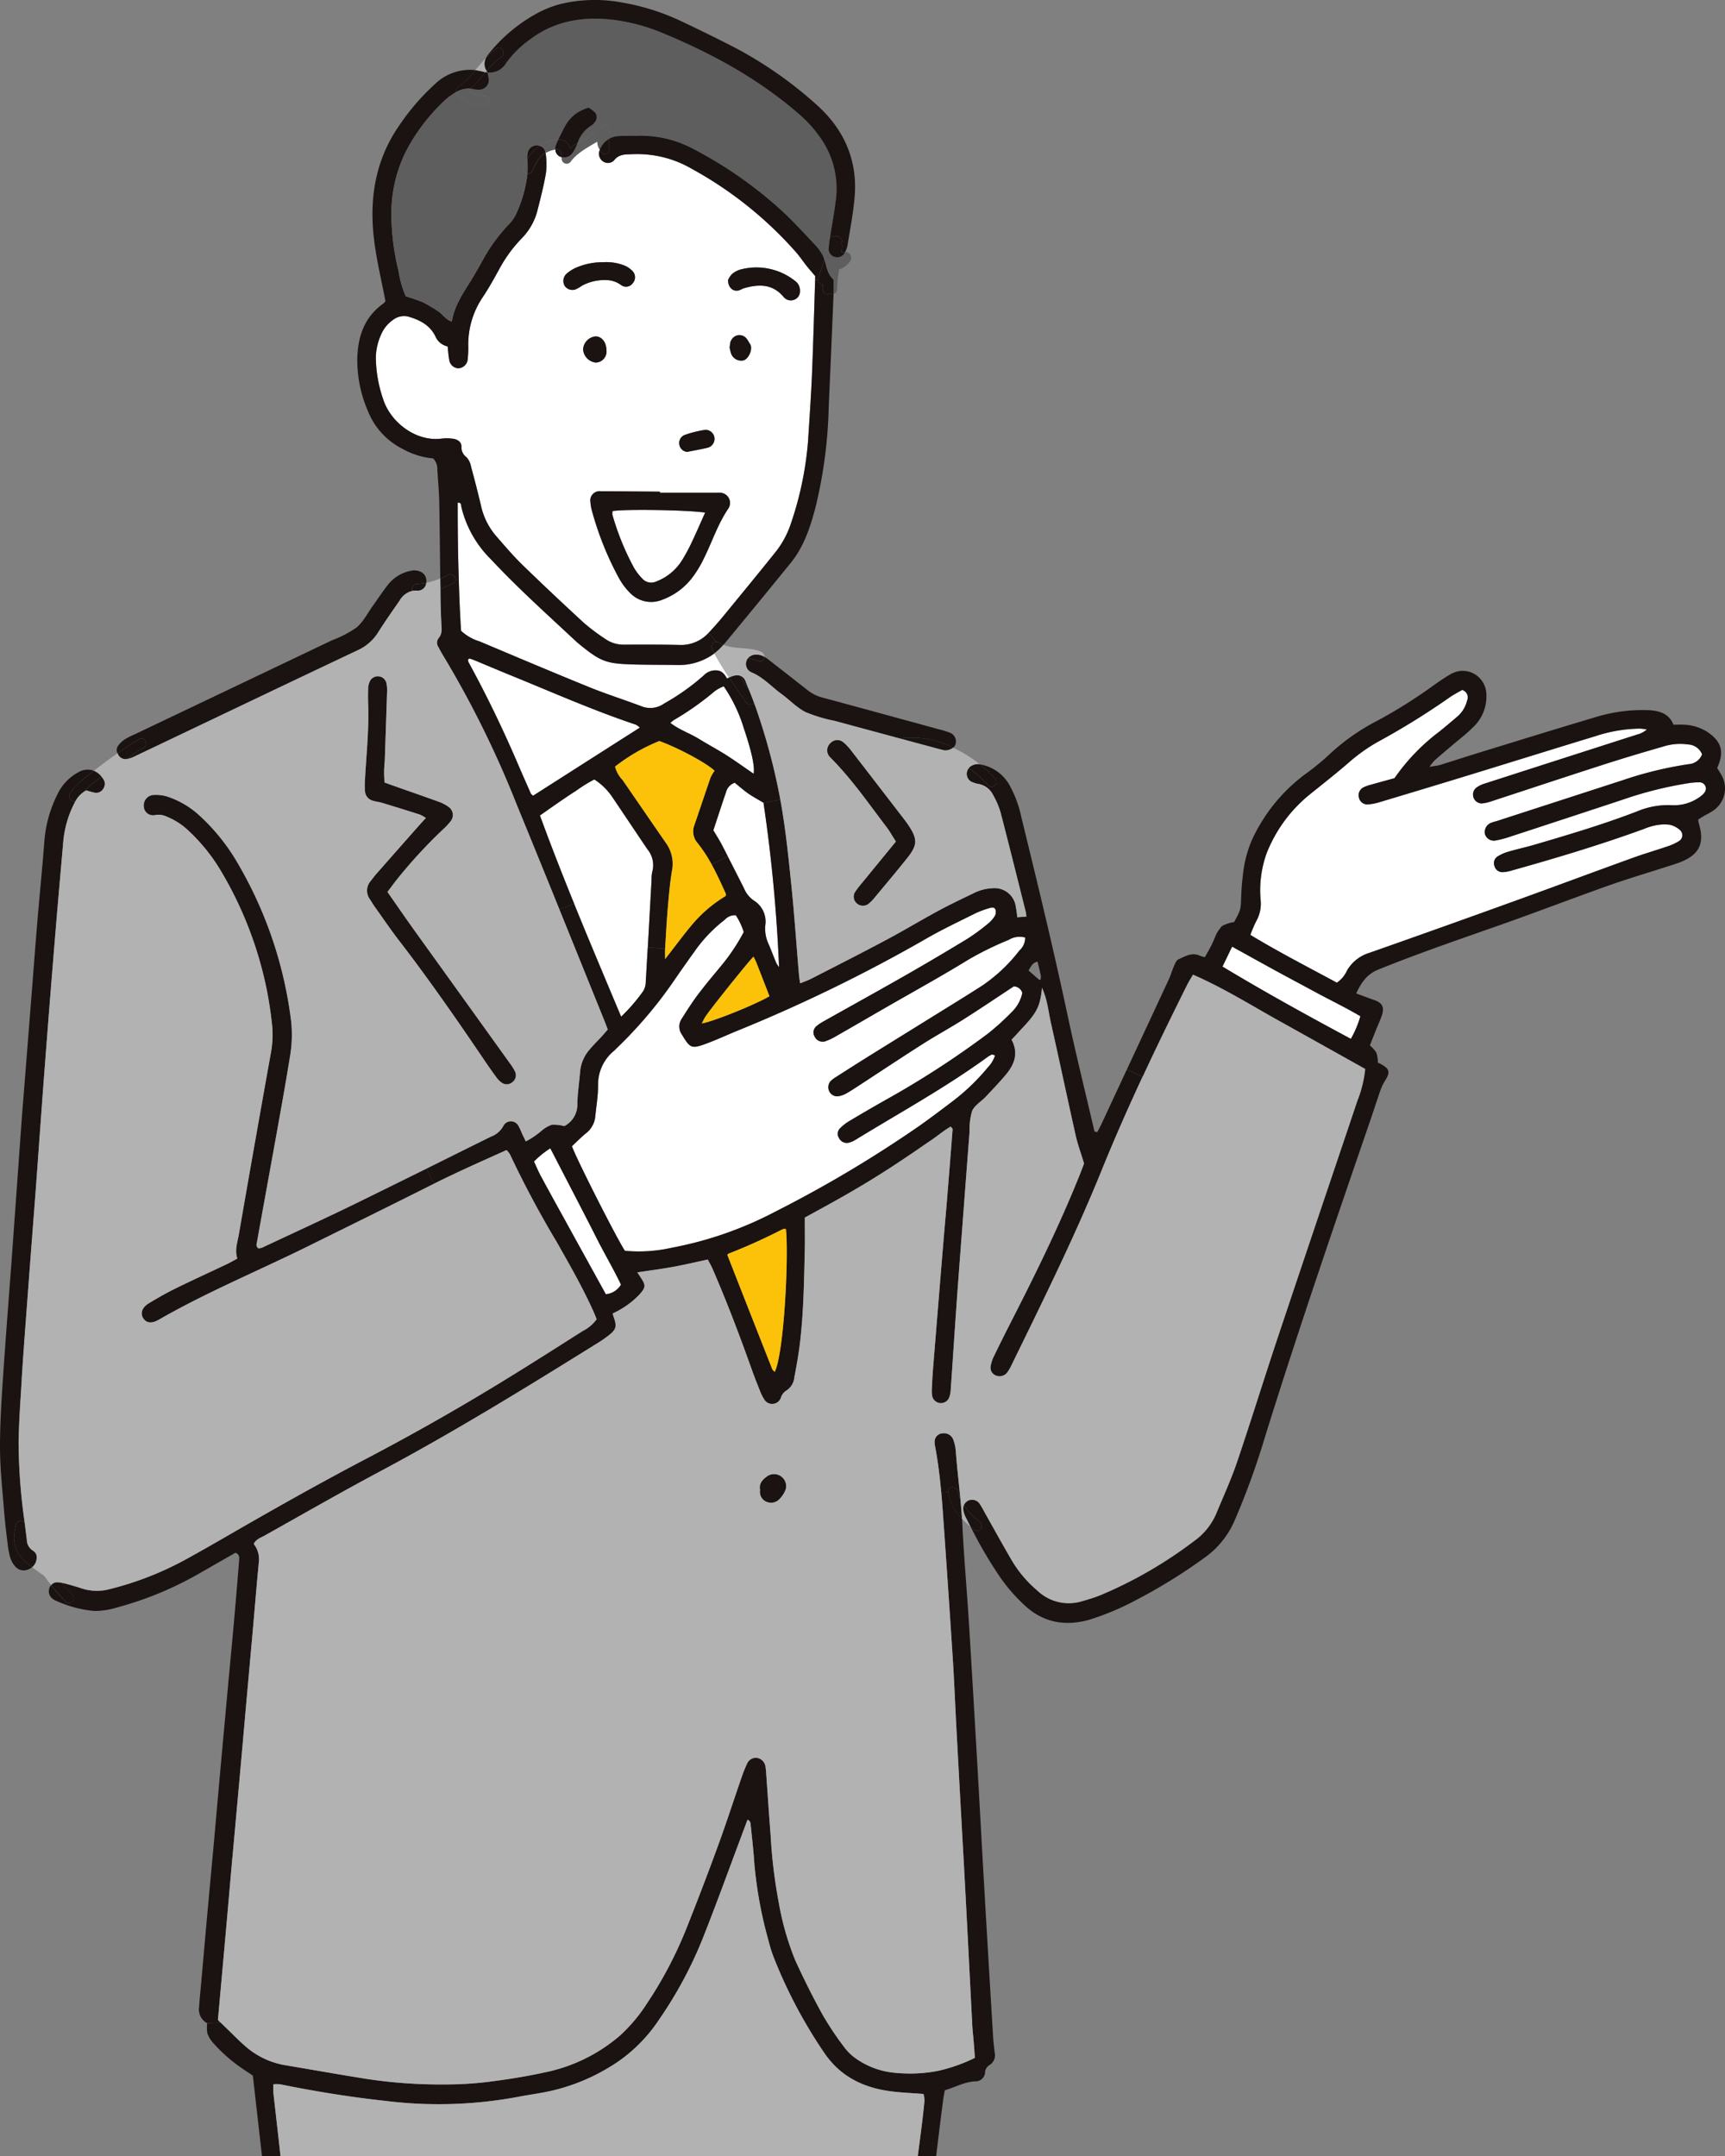  <svg xmlns="http://www.w3.org/2000/svg" xmlns:xlink="http://www.w3.org/1999/xlink" width="320" height="400" viewBox="0 0 320 400"><rect x="0" y="0" width="320" height="400" fill="#808080" stroke="none"/><defs><clipPath id="a"><rect width="320" height="400" fill="#fff" stroke="#707070" stroke-width="1"/></clipPath></defs><g clip-path="url(#a)"><path d="M473.106,238.816c-.005,4.761.048,9.522.2,14.272q.134,4.758.418,9.505a8.6,8.6,0,0,0,3.411,1.966c6.787,2.861,13.567,5.735,20.39,8.507,3.178,1.29,6.464,2.324,9.672,3.542a4.41,4.41,0,0,0,4.188-.5,42.264,42.264,0,0,0,7.39-5.251,2.99,2.99,0,0,1,2.45-.9c.937.078,1.4.723,1.833,1.488.138-.054.275-.119.406-.173-.974-1.458-1.906-2.939-2.736-4.481a11.1,11.1,0,0,1-7.044,2.151c-2.7-.042-5.407-.018-8.107-.1-4.958-.149-5.968-.555-9.828-3.686-.191-.155-.383-.3-.561-.472-5.389-5.035-10.886-9.953-15.921-15.348a20.259,20.259,0,0,1-5.484-9.7c-.066-.3.048-.843-.682-.818" transform="translate(-388.201 -145.566)" fill="#fff"/><path d="M484.585,242.507a2.157,2.157,0,0,0-.023.7,48.515,48.515,0,0,0,3.966,9.756,10.534,10.534,0,0,0,1.637,2.133,2.208,2.208,0,0,0,2.485.483,9.721,9.721,0,0,0,4.97-4.2,31.955,31.955,0,0,0,1.828-3.47c.764-1.613,1.47-3.256,2.306-5.126-3.2-.5-15.085-.669-17.17-.281" transform="translate(-370.949 -147.686)" fill="#fff"/><path d="M432.214,107.23a24.366,24.366,0,0,0,1.32,7.707c1.267,4.188,5.921,8.059,10.885,7.432a7.756,7.756,0,0,1,2.2.041c.758.119,1.476.573,1.476,1.41a2.291,2.291,0,0,0,.956,2.019,3.445,3.445,0,0,1,.825,1.72c.663,2.45,1.3,4.9,1.876,7.379a12.82,12.82,0,0,0,2.88,5.621c1.559,1.786,3.1,3.608,4.8,5.258q5.636,5.483,11.44,10.795a38.821,38.821,0,0,0,3.925,2.939,5.887,5.887,0,0,0,3.471,1.045c3.441,0,6.888-.03,10.323.06a6.942,6.942,0,0,0,5.347-2.234c.089-.1.185-.191.275-.293.824-.907,1.649-1.822,2.425-2.772,3.173-3.865,6.345-7.725,9.47-11.62a17.148,17.148,0,0,0,3.01-5.323,62.727,62.727,0,0,0,3.28-15.568c.263-4.17.556-8.34.735-12.51.239-5.9.4-11.8.579-17.444.012-.221.018-.442.024-.663-.64-.759-1.123-1.3-1.577-1.87-.657-.83-1.254-1.72-1.947-2.521a71.614,71.614,0,0,0-19.261-15.455A20.112,20.112,0,0,0,479.923,69.6c-1.3.066-2.574-.1-3.542,1.189a1.6,1.6,0,0,1-2.235-.03,1.715,1.715,0,0,1-.37-1.966,3.008,3.008,0,0,1-.472-1.535c-1.763,1.076-3.627,1.989-4.911,3.68a.905.905,0,0,1-1.672-.454c0-.107-.006-.209-.012-.317a1.716,1.716,0,0,1-.323-.114,1.508,1.508,0,0,1-.866-1.326,5.808,5.808,0,0,0-1.811.645.071.071,0,0,1,.006.036,14.155,14.155,0,0,1,.06,3.656C463.381,75.4,462.784,77.7,462.2,80a11.328,11.328,0,0,1-2.987,5.275,25.686,25.686,0,0,0-4.164,5.753c-.95,1.727-1.9,3.453-2.993,5.078a15.683,15.683,0,0,0-2.7,9.033,19.672,19.672,0,0,1-.1,2.449,1.831,1.831,0,0,1-1.751,1.738,1.8,1.8,0,0,1-1.673-1.529c-.161-.794-.2-1.607-.3-2.527a3.23,3.23,0,0,1-2.3-1.93c-1.01-2.043-2.928-3.023-5.03-3.614a3.309,3.309,0,0,0-2.8.615,6.258,6.258,0,0,0-2.169,2.622,10.907,10.907,0,0,0-1.027,4.265m35.074-13.155a1.816,1.816,0,0,1,.275-2.252,6.972,6.972,0,0,1,1.613-1.076,12.338,12.338,0,0,1,5.233-1.1,9.111,9.111,0,0,1,4.068.663,4.534,4.534,0,0,1,1.368.975,1.648,1.648,0,0,1,.06,2.234,1.525,1.525,0,0,1-2.175.371,4.665,4.665,0,0,0-2.724-.926,8.819,8.819,0,0,0-4.486,1.01,9.932,9.932,0,0,1-1.045.627,1.739,1.739,0,0,1-2.187-.526m3.387,11.757a2.573,2.573,0,0,1,2.294-2.425c1.165-.012,2.013,1.063,2.043,2.581a2.051,2.051,0,0,1-2.007,2.276,2.648,2.648,0,0,1-2.33-2.432m1.362,28.318a1.719,1.719,0,0,1,1.888-2.014c3.668.006,7.342.048,11.01.078v.209h10.293c.245,0,.49-.012.741-.012a1.893,1.893,0,0,1,1.649,2.945c-1.948,2.861-3,6.159-4.522,9.224a20.916,20.916,0,0,1-1.858,3.166,12.378,12.378,0,0,1-5.939,4.547,5.407,5.407,0,0,1-5.885-1.272,12.094,12.094,0,0,1-2.174-2.934,58.15,58.15,0,0,1-4.9-12.26,8.054,8.054,0,0,1-.3-1.678m16.536-10.479a1.555,1.555,0,0,1,.968-1.984,20.772,20.772,0,0,1,3.764-.938,1.667,1.667,0,0,1,1.733,1.41,1.706,1.706,0,0,1-1.2,1.888c-1.1.275-2.222.459-3.853.788a1.541,1.541,0,0,1-1.41-1.165m10.908-28.777c-1,.232-1.953-.6-1.912-1.96a3.783,3.783,0,0,1,.765-1.123,4.236,4.236,0,0,1,1.727-.86,11.557,11.557,0,0,1,9.917,2.151,2.184,2.184,0,0,1,.932,1.888,1.656,1.656,0,0,1-.969,1.577,1.725,1.725,0,0,1-1.84-.239,2.107,2.107,0,0,1-.335-.358c-2-2.306-4.5-2.264-7.156-1.523-.388.107-.741.358-1.13.448m-1.625,10.592c.036-.281.054-.442.077-.6a1.844,1.844,0,0,1,1.261-1.643,1.7,1.7,0,0,1,1.912.729c.2.251.322.561.514.818.627.849-.192,2.778-1.177,3.071a1.988,1.988,0,0,1-2.39-1.535c-.1-.31-.15-.633-.2-.836" transform="translate(-362.506 -40.996)" fill="#fff"/><path d="M449.39,380.75c.526.884,1.1,1.768,1.583,2.7q.556,1.065,1.093,2.132,1.533,2.967,3.023,5.944a5.122,5.122,0,0,0,1.8,2.24,4.6,4.6,0,0,1,2.139,4.642,6.759,6.759,0,0,0,.663,3.549c.478,1.129.9,2.276,1.374,3.4a4.676,4.676,0,0,0,.52.765,289.944,289.944,0,0,0-2.886-30.486c-1.052-.627-1.978-1.123-2.832-1.715-.866-.609-1.661-1.32-2.509-2a2.5,2.5,0,0,0-1.619,1.756c-.795,2.312-1.547,4.642-2.348,7.067" transform="translate(-317.055 -226.702)" fill="#fff"/><path d="M462.007,332.358a7.891,7.891,0,0,0-.65.532c1.649,1.29,3.614,1.929,5.328,2.987,1.668,1.034,3.4,1.953,5.055,3,1.708,1.087,3.351,2.277,5.06,3.447.227-1.416-.358-4.075-1.828-8.46a28.434,28.434,0,0,0-3.722-7.766,7.448,7.448,0,0,0-1.649.89,52.909,52.909,0,0,1-7.593,5.365" transform="translate(-336.991 -198.771)" fill="#fff"/><path d="M512.575,374.656c-1.136.783-2.258,1.577-3.418,2.39,2.014,5.508,4.141,10.938,6.339,16.35,2.826,6.966,5.771,13.908,8.734,20.981a32.9,32.9,0,0,0,4.08-4.732,3.236,3.236,0,0,0,.478-1.595q.188-3.252.376-6.511.36-6.3.7-12.6a6.252,6.252,0,0,1,.132-1.464,4.6,4.6,0,0,0-.9-4.152c-2.2-3.256-4.373-6.524-6.572-9.774a11.443,11.443,0,0,0-3.279-3.184,25.784,25.784,0,0,0-3.406,2.114c-1.111.694-2.186,1.435-3.267,2.175" transform="translate(-408.994 -225.751)" fill="#fff"/><path d="M515.568,313.122a.556.556,0,0,0,.029.239.834.834,0,0,0,.078.233c3.424,6.249,6.5,12.666,9.3,19.219.74,1.726,1.505,3.441,2.264,5.162.03.066.119.108.388.353,6.59-4.206,13.131-8.382,19.8-12.635a3.133,3.133,0,0,0-.729-.55c-8.005-2.671-15.707-6.106-23.508-9.272-2.2-.9-4.379-1.828-6.572-2.736-.287-.119-.586-.2-.843-.281-.113.144-.191.2-.208.269" transform="translate(-428.738 -190.695)" fill="#fff"/><path d="M524.483,548.053c.407.872.777,1.774,1.231,2.622,1.392,2.587,2.813,5.162,4.236,7.737,2.593,4.713,5.2,9.433,7.862,14.261a3.671,3.671,0,0,0,2.808-1.781c-1.332-2.808-2.952-5.532-4.379-8.351-1.4-2.766-2.826-5.526-4.247-8.28-1.451-2.814-2.909-5.622-4.48-8.663a17.17,17.17,0,0,0-3.03,2.456" transform="translate(-425.413 -332.56)" fill="#fff"/><path d="M335.071,473.051c-.95.765-1.8,1.649-2.646,2.438.687,2.078,8.322,17.151,9.822,19.4a27.642,27.642,0,0,0,8.716-.574,68.2,68.2,0,0,0,19.165-6.679A226.889,226.889,0,0,0,396.9,471.7c2.139-1.518,4.23-3.094,6.315-4.684a39.02,39.02,0,0,0,6.351-6.142,5.648,5.648,0,0,0,1.339-2.216c-.293-.1-.472-.215-.585-.173a4,4,0,0,0-.842.484c-7.767,5.646-16.178,10.263-24.345,15.263a5,5,0,0,1-1.327.6,1.625,1.625,0,0,1-1.852-.861,1.437,1.437,0,0,1,.216-1.816A8.28,8.28,0,0,1,383.9,470.8q3.272-1.953,6.578-3.829a168.687,168.687,0,0,0,19.159-12.415A47.062,47.062,0,0,0,414,450.606a6.868,6.868,0,0,0,1.972-3.561,1.685,1.685,0,0,0-1.583-1.213c-3.161,2.08-6.2,4.141-9.308,6.106-2.486,1.577-5.084,2.987-7.57,4.57-4.009,2.551-7.958,5.185-11.936,7.779-.753.489-1.505.991-2.294,1.428a4.523,4.523,0,0,1-1.374.49,1.623,1.623,0,0,1-1.679-.783,1.712,1.712,0,0,1,.215-2.049,5.812,5.812,0,0,1,.974-.729c1.93-1.237,3.859-2.474,5.807-3.686q5.422-3.378,10.849-6.732c3.478-2.163,6.972-4.3,10.42-6.506a29.654,29.654,0,0,0,6.935-6.536,3.167,3.167,0,0,0,1.076-2.414,3.871,3.871,0,0,0-3.077.442,59.145,59.145,0,0,0-7.444,3.65c-5.018,3.082-10.186,5.927-15.293,8.866-3.125,1.8-6.237,3.614-9.361,5.4a10.4,10.4,0,0,1-2,.92,1.642,1.642,0,0,1-1.863-.866,1.52,1.52,0,0,1,.353-2,8.785,8.785,0,0,1,1.428-.938c5.066-2.85,10.156-5.658,15.2-8.543q5.753-3.289,11.416-6.745a38.308,38.308,0,0,0,3.752-2.761,5.817,5.817,0,0,0,1.285-1.469,1.534,1.534,0,0,0,.089-1.141c-.155-.466-.651-.43-1.046-.3a19.035,19.035,0,0,0-2.532.92c-3.149,1.577-6.345,3.07-9.386,4.839a288.706,288.706,0,0,1-35.069,17.08c-1.888.783-3.752,1.643-5.67,2.349-2.712,1-2.957.788-4.439-1.661a2.554,2.554,0,0,1-.066-2.957c.962-1.517,1.923-3.046,3.005-4.481,1.379-1.834,2.862-3.584,4.319-5.353a36.473,36.473,0,0,0,4.188-6.267,12.27,12.27,0,0,0-1.469-3.118,2.551,2.551,0,0,0-2.061.842,26.943,26.943,0,0,0-5.15,5.246c-1.339,1.864-2.67,3.727-3.967,5.621a80.594,80.594,0,0,1-10.908,12.94c-.179.168-.34.359-.526.514a8.088,8.088,0,0,0-2.939,6.476c-.006,1.875-.323,3.752-.514,5.622a4.471,4.471,0,0,1-1.691,3.155" transform="translate(-226.317 -262.834)" fill="#fff"/><path d="M175.012,449.82c-.6,1.254-1.165,2.413-1.786,3.7,7.826,4.72,15.688,9.051,23.819,13.412a19.213,19.213,0,0,0,1.762-4.2c-2.587-1.536-5.3-2.838-7.951-4.265-2.593-1.4-5.2-2.784-7.785-4.194-2.641-1.445-5.269-2.91-8.059-4.45" transform="translate(53.554 -274.181)" fill="#fff"/><path d="M10.173,370.729a20.977,20.977,0,0,0-1.081,2.545c5.3,3.214,10.688,5.962,16.04,8.866a5.345,5.345,0,0,0,1.888-2.27,7.2,7.2,0,0,1,4.1-3.251q13.433-4.7,26.812-9.565c7.384-2.664,14.738-5.412,22.122-8.083,2.157-.783,4.355-1.416,6.524-2.157a9.777,9.777,0,0,0,1.989-.925,1.279,1.279,0,0,0,.179-2.1,4.171,4.171,0,0,0-1.906-.962,8.4,8.4,0,0,0-2.67.132,11.75,11.75,0,0,0-2.1.663c-8.077,2.939-16.3,5.407-24.572,7.725a6.66,6.66,0,0,1-1.673.287,1.52,1.52,0,0,1-1.452-1.123,1.475,1.475,0,0,1,.52-1.757,7.571,7.571,0,0,1,1.989-.9c1.643-.49,3.327-.848,4.976-1.332,6.357-1.864,12.707-3.758,18.9-6.136a14.951,14.951,0,0,1,6.7-1.171,8.145,8.145,0,0,0,5.258-1.732,2.8,2.8,0,0,0,.669-.705,1.156,1.156,0,0,0-.878-1.81,12.4,12.4,0,0,0-2.2.161,70.718,70.718,0,0,0-12.122,3.041q-10.368,3.432-20.748,6.823a19.5,19.5,0,0,1-2.838.759,1.72,1.72,0,0,1-2.031-1.338,1.878,1.878,0,0,1,1.188-1.942,8.622,8.622,0,0,1,.938-.287q11.784-3.826,23.574-7.647a69.689,69.689,0,0,1,12.146-2.939,2.845,2.845,0,0,0,2.473-1.828,2.932,2.932,0,0,0-2.586-1.829,10.294,10.294,0,0,0-4.612.383c-3.77,1.081-7.534,2.2-11.267,3.411-6.93,2.228-13.836,4.529-20.76,6.793a6.915,6.915,0,0,1-1.661.353,1.639,1.639,0,0,1-1.087-2.838,4.671,4.671,0,0,1,1.494-.795q14.239-4.6,28.49-9.164a4.018,4.018,0,0,0,1.738-.926,9.681,9.681,0,0,0-1.3-.161,27.48,27.48,0,0,0-8.2,1.392c-7.9,2.408-15.783,4.869-23.682,7.294q-8.217,2.517-16.441,4.977a9.931,9.931,0,0,1-2.157.406,1.59,1.59,0,0,1-1.619-1.243,1.637,1.637,0,0,1,.782-1.894,6.535,6.535,0,0,1,1.374-.5c1.494-.43,2.993-.83,4.433-1.23a37.7,37.7,0,0,1,8.364-8.675c1.141-.932,2.27-1.881,3.393-2.838a5.718,5.718,0,0,0,1.72-2.921,1.441,1.441,0,0,0-.92-1.941c-.723.424-1.6.854-2.383,1.416A139.507,139.507,0,0,1,32.636,337.5a31.866,31.866,0,0,0-5.377,3.86c-2.234,1.918-4.541,3.752-6.841,5.592a26.62,26.62,0,0,0-8.286,11.088,20.3,20.3,0,0,0-1.147,8.7,6.583,6.583,0,0,1-.813,3.985" transform="translate(222.867 -199.816)" fill="#fff"/><path d="M775.487,478.485c-.293,4.408-.579,8.83-.555,13.245.023,3.835.454,7.671.753,11.5.161,2.038.411,4.068.663,6.1a15.021,15.021,0,0,0,.508,2.641,4.369,4.369,0,0,0,.992,1.655,2.025,2.025,0,0,0,2.27.472,2.651,2.651,0,0,0,.759-.419c-2.5-1.917-4.134-3.925-2.957-7.934a.879.879,0,0,1,1.595-.226,107.82,107.82,0,0,1-1.141-15.013c.059-3.847.34-7.689.573-11.524.239-3.919.537-7.839.825-11.757q.627-8.442,1.278-16.889c.191-2.533.394-5.06.58-7.593.55-7.5,1.075-15.019,1.654-22.523q.941-12.366,1.966-24.721c.454-5.544.956-11.088,1.434-16.632a19.51,19.51,0,0,1,2.079-7.014,3.507,3.507,0,0,1,.179-.329.909.909,0,0,1-1.075-1.3c1.027-1.745,2.885-3.077,4.481-4.32a3.324,3.324,0,0,0-2.867.275,8.966,8.966,0,0,0-3.853,4.009,23.391,23.391,0,0,0-2.461,8.669c-.359,4.815-.849,9.618-1.255,14.427s-.765,9.63-1.147,14.439q-.654,8.325-1.314,16.644c-.192,2.449-.4,4.893-.574,7.342q-.825,11.515-1.649,23.019c-.573,7.921-1.213,15.831-1.739,23.753" transform="translate(-774.93 -222.906)" fill="#1a1311"/><path d="M802.511,723.365c-1.178,4.009.454,6.016,2.957,7.933a2.235,2.235,0,0,0,.836-1.565,1.407,1.407,0,0,0-.651-1.488,2.419,2.419,0,0,1-1.165-2.037c-.125-1.022-.257-2.049-.382-3.07a.879.879,0,0,0-1.595.227" transform="translate(-799.522 -440.527)" fill="#1a1311"/><path d="M276.83,516.006a1.7,1.7,0,0,0,.561,1.972,1.831,1.831,0,0,0,.406.275,21.914,21.914,0,0,0,7.295,2.012,13.609,13.609,0,0,0,4.11-.6,63.955,63.955,0,0,0,14.536-5.855c2.563-1.451,5.108-2.921,7.605-4.349.807.328.711.95.669,1.493q-.42,5.27-.878,10.526c-.4,4.488-.831,8.974-1.243,13.454q-.672,7.339-1.339,14.679-.582,6.487-1.153,12.97c-.424,4.647-.866,9.3-1.285,13.944-.4,4.4-.783,8.811-1.177,13.215-.113,1.3-.262,2.611-.334,3.919a2.9,2.9,0,0,0,1.493,3.095l2.479-.132c-.149-.149-.31-.3-.484-.472.514-5.717,1.052-11.65,1.577-17.587.383-4.242.741-8.484,1.124-12.725.436-4.893.89-9.786,1.326-14.679q.574-6.362,1.13-12.724.671-7.465,1.338-14.924c.358-4.08.693-8.161,1.081-12.235a4.55,4.55,0,0,0-.938-3.441c.419-.89,1.255-1.129,1.942-1.512,7.139-4,14.243-8.083,21.466-11.936,13.734-7.33,26.979-15.48,40.188-23.7a23.614,23.614,0,0,0,2.228-1.529c1.464-1.141,1.583-1.714.891-3.59a4.281,4.281,0,0,1-.114-.508,16.1,16.1,0,0,0,4.952-3.5c1.082-1.242,1.225-1.618.371-2.957-.209-.323-.43-.645-.765-1.153,2.384-.365,4.558-.645,6.721-1.04,2.085-.382,4.152-.878,6.35-1.344.3.579.622,1.129.879,1.709,2.671,6.159,5.048,12.431,7.3,18.752.466,1.315.979,2.605,1.5,3.9a7.822,7.822,0,0,0,.759,1.535,1.71,1.71,0,0,0,3.124-.275,2.469,2.469,0,0,1,.986-1.3,3.245,3.245,0,0,0,1.506-2.425c.371-2.008.747-4.021,1-6.052.723-5.861.8-11.763.939-17.66.041-1.959.005-3.924.005-5.974,1.44-.788,2.8-1.529,4.153-2.276,1.284-.717,2.574-1.428,3.853-2.168q2.017-1.166,4.015-2.378,1.881-1.156,3.74-2.354c1.308-.848,2.6-1.715,3.889-2.581,1.225-.824,2.426-1.679,3.65-2.5,1.278-.849,2.444-1.87,3.77-2.624.19.257.358.377.346.485q-.519,6.739-1.069,13.465c-.209,2.534-.442,5.06-.652,7.593q-.958,11.623-1.9,23.257c-.107,1.308-.173,2.616-.232,3.925a5.973,5.973,0,0,0,.059,1.225,1.652,1.652,0,0,0,3.107.436,4.283,4.283,0,0,0,.328-1.416c.365-5.144.687-10.293,1.052-15.443.407-5.717.848-11.434,1.279-17.152q.582-7.715,1.177-15.431a11.976,11.976,0,0,1,.483-3.865c.472-1.04,1.685-1.733,2.521-2.616,1.291-1.374,2.593-2.736,3.8-4.182,1.56-1.882,2.294-3.967.986-6.4.466-.5.914-.962,1.338-1.44.825-.909,1.7-1.78,2.438-2.76,1.242-1.667,1.607-2.832,1.87-5.424,1.009,2.2,1.182,4.433,1.667,6.583,1.566,6.942,3.028,13.908,4.588,20.85.376,1.667.98,3.286,1.547,5.156-.2.526-.478,1.29-.782,2.049-3.662,9.123-7.969,17.953-12.444,26.7q-1.792,3.5-3.507,7.032a6.757,6.757,0,0,0-.6,1.846,1.547,1.547,0,0,0,1.057,1.739,1.764,1.764,0,0,0,1.989-.55,7.3,7.3,0,0,0,.759-1.255c5.843-11.99,11.787-23.932,16.8-36.311,2.366-5.842,4.916-11.608,7.575-17.325l-2.91-1.356q-2.365,5.081-4.737,10.174c-.233.5-.508.985-.729,1.4-.669.083-.6-.358-.663-.622-1.637-7.007-3.369-14-4.869-21.041-2.623-12.325-5.6-24.566-8.591-36.807a21.269,21.269,0,0,0-2.228-5.956,7.777,7.777,0,0,0-5.007-3.68c-.137-.03-.275-.06-.412-.078a21.906,21.906,0,0,1,2.79,2.628c.764.866-.5,2.139-1.267,1.267a21.622,21.622,0,0,0-3.6-3.2,1.658,1.658,0,0,0,.466,2.521,5.461,5.461,0,0,0,1.4.43,3.748,3.748,0,0,1,2.634,2.032,15.259,15.259,0,0,1,1.362,3.148c1.607,6.171,3.142,12.366,4.7,18.556a6.926,6.926,0,0,1,.108.848c-.556.048-1.087.089-1.69.137a21.752,21.752,0,0,0-.317-2.246,3.956,3.956,0,0,0-4.123-3.155,8.685,8.685,0,0,0-3.769.986c-2.217,1.064-4.433,2.121-6.59,3.292-3.166,1.715-6.255,3.584-9.433,5.275-4.618,2.462-9.29,4.833-13.949,7.223-.639.329-1.326.561-2.1.879-.09-.652-.18-1.13-.216-1.613-.472-5.55-.848-11.106-1.416-16.65-.52-5.042-1.033-10.108-1.912-15.1l-.125-.7-3.124.562a289.95,289.95,0,0,1,2.885,30.486,4.7,4.7,0,0,1-.52-.765c-.472-1.129-.9-2.276-1.374-3.4a6.764,6.764,0,0,1-.664-3.549,4.6,4.6,0,0,0-2.138-4.642,5.124,5.124,0,0,1-1.8-2.24q-1.5-2.976-3.023-5.944l-2.975,1.529c.968,1.768,1.8,3.62,2.641,5.466.03.054-.03.15-.077.376a24.759,24.759,0,0,0-5.891,4.923c-1.75,2.031-3.328,4.211-5.329,6.774,0-1.009-.024-1.5.006-1.977l-3.214-.185q-.188,3.262-.376,6.511a3.234,3.234,0,0,1-.478,1.595,32.894,32.894,0,0,1-4.08,4.732c-2.963-7.073-5.909-14.015-8.734-20.981l-2.724,1.106q4.158,10.287,8.316,20.575c.215.526.406,1.063.645,1.691-.37.424-.729.848-1.105,1.26-.776.843-1.607,1.643-2.329,2.527a7.153,7.153,0,0,0-1.691,4.009c-.161,1.96-.454,3.913-.52,5.873a4.5,4.5,0,0,1-2.408,4.248,7.742,7.742,0,0,0-2.324-.257,5.992,5.992,0,0,0-1.877,1.093,15.083,15.083,0,0,1-2.95,2c-.257-.544-.5-1.033-.729-1.523a10.485,10.485,0,0,0-.621-1.333,1.574,1.574,0,0,0-2.8-.041,4.288,4.288,0,0,1-2.331,2.02q-5.966,2.948-11.93,5.921l1.392,2.8c4.39-2.2,8.878-4.182,13.43-6.231a3.633,3.633,0,0,1,.633.753,183.968,183.968,0,0,0,8.663,16.249c2.414,4.278,4.875,8.525,6.876,13.024.2.437.365.89.556,1.356a7.238,7.238,0,0,1-2.641,2.216c-4.355,2.772-8.7,5.538-13.1,8.257q-13.262,8.208-27.087,15.449c-8.7,4.565-17.253,9.4-25.76,14.314-2.623,1.512-5.252,3.023-7.909,4.475a58.858,58.858,0,0,1-13.694,5.323,9.119,9.119,0,0,1-5.316-.09c-.932-.311-1.875-.586-2.826-.843-.286-.078-.585-.149-.884-.2.651.776,1.314,1.523,1.989,2.222.8.831-.466,2.1-1.267,1.267-.932-.962-1.834-1.99-2.694-3.071a1.6,1.6,0,0,0-.317.538m91.13-76.5c-.454-.848-.825-1.75-1.232-2.622a17.2,17.2,0,0,1,3.03-2.456c1.571,3.041,3.029,5.849,4.481,8.662,1.421,2.754,2.85,5.514,4.247,8.28,1.428,2.82,3.047,5.544,4.379,8.352a3.669,3.669,0,0,1-2.808,1.781c-2.665-4.827-5.269-9.547-7.862-14.26-1.422-2.576-2.844-5.15-4.235-7.737m5.807-5.46c.848-.789,1.7-1.673,2.646-2.438a4.472,4.472,0,0,0,1.691-3.155c.192-1.87.508-3.746.514-5.622a8.088,8.088,0,0,1,2.939-6.476c.185-.155.346-.346.526-.514a80.589,80.589,0,0,0,10.909-12.94c1.3-1.894,2.629-3.758,3.967-5.621a26.93,26.93,0,0,1,5.15-5.246,2.551,2.551,0,0,1,2.061-.843,12.274,12.274,0,0,1,1.469,3.119,36.451,36.451,0,0,1-4.188,6.267c-1.457,1.768-2.939,3.518-4.319,5.353-1.082,1.434-2.044,2.963-3.005,4.481a2.554,2.554,0,0,0,.066,2.957c1.481,2.449,1.727,2.664,4.439,1.661,1.918-.705,3.781-1.565,5.669-2.348a288.807,288.807,0,0,0,35.069-17.08c3.041-1.768,6.237-3.262,9.386-4.839a19.026,19.026,0,0,1,2.532-.92c.394-.125.89-.162,1.046.3a1.534,1.534,0,0,1-.089,1.141,5.83,5.83,0,0,1-1.285,1.469,38.254,38.254,0,0,1-3.752,2.76q-5.663,3.449-11.416,6.745c-5.048,2.886-10.138,5.693-15.2,8.543a8.76,8.76,0,0,0-1.428.938,1.52,1.52,0,0,0-.353,2,1.642,1.642,0,0,0,1.863.866,10.429,10.429,0,0,0,2-.92c3.124-1.786,6.237-3.6,9.362-5.4,5.108-2.939,10.275-5.783,15.293-8.866a59.2,59.2,0,0,1,7.444-3.651,3.875,3.875,0,0,1,3.077-.442,3.166,3.166,0,0,1-1.076,2.414,29.666,29.666,0,0,1-6.936,6.536c-3.448,2.21-6.942,4.343-10.42,6.506-3.614,2.246-7.234,4.481-10.849,6.733-1.948,1.213-3.877,2.449-5.807,3.686a5.814,5.814,0,0,0-.973.729,1.712,1.712,0,0,0-.216,2.049,1.622,1.622,0,0,0,1.679.783,4.51,4.51,0,0,0,1.374-.49c.789-.436,1.542-.938,2.294-1.428,3.979-2.594,7.928-5.228,11.937-7.778,2.485-1.583,5.083-2.993,7.569-4.571,3.107-1.965,6.147-4.026,9.308-6.105a1.684,1.684,0,0,1,1.583,1.213,6.872,6.872,0,0,1-1.971,3.561,47.049,47.049,0,0,1-4.355,3.955,168.68,168.68,0,0,1-19.159,12.414q-3.307,1.873-6.577,3.829a8.269,8.269,0,0,0-1.732,1.344,1.437,1.437,0,0,0-.216,1.816,1.625,1.625,0,0,0,1.852.861,5.025,5.025,0,0,0,1.327-.6c8.167-5,16.578-9.618,24.345-15.264a4.035,4.035,0,0,1,.842-.484c.113-.041.292.078.585.173a5.65,5.65,0,0,1-1.338,2.216,39.07,39.07,0,0,1-6.351,6.142c-2.085,1.589-4.176,3.166-6.315,4.684a226.878,226.878,0,0,1-26.776,15.945,68.2,68.2,0,0,1-19.165,6.679,27.654,27.654,0,0,1-8.716.573c-1.5-2.252-9.135-17.325-9.822-19.4m24.082-22.781c.268-.507.454-.925.7-1.3,1-1.523,8.053-10.317,8.9-11.1.179.376.376.717.514,1.075.807,2.043,1.6,4.092,2.444,6.28-2.635,1.559-10.473,4.719-12.552,5.047m4.749,42.967c.06-.089.084-.2.143-.227a106.855,106.855,0,0,0,10.03-4.522,1.281,1.281,0,0,1,.454-.108.751.751,0,0,1,.239.066c.52,5.419-.371,22.977-2.086,26.478-.167-.191-.394-.341-.472-.544q-4.177-10.574-8.31-21.143m55.865-52.787c.478-.8.752-1.494,1.678-1.631.216.914.43,1.775.61,2.647a2.631,2.631,0,0,1-.066.7c-.114-.006-.221.018-.275-.024-.61-.526-1.213-1.057-1.947-1.7" transform="translate(-267.659 -221.386)" fill="#1a1311"/><path d="M785.616,751.839a1.376,1.376,0,0,0-1.182.513c.859,1.082,1.761,2.109,2.693,3.071.8.836,2.067-.437,1.267-1.267-.675-.7-1.338-1.446-1.989-2.223a5.867,5.867,0,0,0-.789-.1" transform="translate(-774.945 -458.271)" fill="#1a1311"/><path d="M771.4,370.554a.909.909,0,0,0,1.075,1.3,4.879,4.879,0,0,1,1.332-1.553,21.937,21.937,0,0,1,3.5-2.963,3.371,3.371,0,0,0-1.428-1.1c-1.6,1.243-3.453,2.575-4.481,4.32" transform="translate(-758.467 -223.232)" fill="#1a1311"/><path d="M769.744,372.014a4.369,4.369,0,0,1,.681-.43,12.613,12.613,0,0,0,1.6.442,1.529,1.529,0,0,0,1.607-.878,1.5,1.5,0,0,0-.053-1.625,4.307,4.307,0,0,0-.329-.472,21.939,21.939,0,0,0-3.5,2.963" transform="translate(-754.401 -224.949)" fill="#1a1311"/><path d="M617.22,303.564a1.333,1.333,0,0,0-.114,1.386q1.963-1.363,4.009-2.611c.991-.6,1.887.95.9,1.547-1.129.688-2.234,1.41-3.327,2.157l.161-.018a5.924,5.924,0,0,0,1.6-.573c13.723-6.529,27.439-13.1,41.181-19.6a8.7,8.7,0,0,0,3.811-3.31c1.267-2.007,2.634-3.949,3.985-5.9a3.731,3.731,0,0,1,2.426-1.828.906.906,0,0,1,.794-1.278,10.159,10.159,0,0,0,1.739-.209,2.019,2.019,0,0,0,.024-.424c-.043-1.123-.909-1.888-2.372-1.888a7.143,7.143,0,0,0-4.792,2.713c-.955,1.224-1.81,2.527-2.718,3.788-1,1.392-1.8,3.023-3.071,4.1a20.1,20.1,0,0,1-4.541,2.366q-18.362,8.764-36.741,17.51a13,13,0,0,0-1.744.9,4.973,4.973,0,0,0-1.207,1.165" transform="translate(-595.312 -165.198)" fill="#1a1311"/><path d="M750.043,353.623c.036.078.073.15.114.227a1.537,1.537,0,0,0,1.47.866c1.093-.747,2.2-1.469,3.327-2.157.986-.6.09-2.15-.9-1.547q-2.044,1.245-4.009,2.611" transform="translate(-728.249 -213.871)" fill="#1a1311"/><path d="M614.642,472.037c-1.3.788-1.637,1.918-.992,2.843.592.843,1.529.962,2.85.2,8.962-5.15,18.514-9.087,27.75-13.657,7.778-3.847,15.563-7.677,23.31-11.578l-1.392-2.8q-6.794,3.36-13.6,6.7c-5.592,2.718-11.249,5.311-16.877,7.957a3.647,3.647,0,0,1-.669.162c-.592-.371-.365-.9-.287-1.326,1.344-7.492,2.718-14.978,4.063-22.469.735-4.11,1.463-8.22,2.121-12.343a23.64,23.64,0,0,0-.013-7.11,76.19,76.19,0,0,0-10.335-29.184,37.206,37.206,0,0,0-6.93-8.25,16.353,16.353,0,0,0-5.515-3.136,6.807,6.807,0,0,0-2.414-.323,1.937,1.937,0,0,0-2.007,2.019,1.726,1.726,0,0,0,2.181,1.7,3.577,3.577,0,0,1,2.12.323,12.775,12.775,0,0,1,3.9,2.5,33.84,33.84,0,0,1,5.9,7.2,70.37,70.37,0,0,1,8.794,22.791c.376,1.924.657,3.877.878,5.825a18.247,18.247,0,0,1-.167,5.376q-3.039,16.919-5.975,33.85c-.245,1.421-.795,2.85-.268,4.427-.67.365-1.3.729-1.948,1.04-3.178,1.511-6.386,2.969-9.541,4.522-1.69.831-3.328,1.768-4.934,2.742" transform="translate(-587.047 -230.235)" fill="#1a1311"/><path d="M346.994,807.477a6.272,6.272,0,0,0,.036,1.9,5.649,5.649,0,0,0,1.165,1.858,28.892,28.892,0,0,0,5.353,4.672c.675.461,1.356.908,1.912,1.285.478,4.217.938,8.279,1.4,12.349.747,6.589,1.679,13.16,1.816,19.81a6.474,6.474,0,0,0,.317,1.911,1.683,1.683,0,0,0,1.738,1.081,1.88,1.88,0,0,0,1.124-.609q-1.094-.179-2.187-.377a.89.89,0,0,1-.663-.866c.12-1.547.705-2.957.9-4.481.15-1.129,1.941-1.14,1.793,0-.161,1.285-.6,2.48-.8,3.746.472.084.944.161,1.416.24a3.449,3.449,0,0,0-.006-.551q-.762-8.064-1.589-16.13c-.448-4.319-.968-8.627-1.446-12.94a14.93,14.93,0,0,1-.007-1.578,7.455,7.455,0,0,1,1.273.006c6.422,1.3,12.886,2.36,19.4,3.065a80.216,80.216,0,0,0,24.464-.687c2.007-.395,4.044-.657,6.045-1.081a36.553,36.553,0,0,0,13.168-5.784,29,29,0,0,0,7.264-7.6,76.245,76.245,0,0,0,8.281-15.581c2.551-6.47,4.917-13.017,7.36-19.523.227-.6.449-1.207.705-1.906.645.281.573.818.615,1.213.239,2.283.5,4.564.646,6.846a78.181,78.181,0,0,0,2.658,14.469,25.126,25.126,0,0,0,1.046,3.274,89.906,89.906,0,0,0,9.456,17.725c2.9,4.11,6.948,6.106,11.74,6.81,2.1.312,4.235.371,6.505.557a5.736,5.736,0,0,1,.162,1.308c-.179,1.869-.4,3.746-.639,5.61q-1.174,9.015-2.371,18.017c-.162,1.195-.341,2.39-.5,3.579a.9.9,0,0,1,1.529.932,3.89,3.89,0,0,1-1.774,1.535,3.49,3.49,0,0,0,.083.754,1.528,1.528,0,0,0,1.387,1.212,1.569,1.569,0,0,0,1.792-.968,7.881,7.881,0,0,0,.442-1.894c.8-6.583,1.571-13.173,2.359-19.756q.547-4.508,1.123-9.015c.078-.639.21-1.279.341-2.007,1.9-.555,3.62-1.541,5.61-1.655a1.749,1.749,0,0,0,1.852-1.589,1.667,1.667,0,0,1,.795-1.41,2.117,2.117,0,0,0,.992-2.323c-.108-.974-.233-1.954-.293-2.934q-.78-12.877-1.529-25.755c-.508-8.83-.986-17.666-1.494-26.5q-.707-12.268-1.458-24.53c-.382-6.129-.938-12.253-1.231-18.388-.017-.323-.03-.652-.054-.975a8.75,8.75,0,0,1-2.551-4.946l-1.29.107c.143,1.572.257,3.143.37,4.714q.924,13.11,1.774,26.227c.269,4.253.43,8.513.663,12.761q.617,11.531,1.267,23.065.278,5.027.544,10.06.573,11.041,1.135,22.087c.053.98.179,1.959.257,2.934s.149,1.947.228,3.028a30.656,30.656,0,0,1-6.931,2.437,27.8,27.8,0,0,1-7.8.347,14.828,14.828,0,0,1-7.5-2.772,9.324,9.324,0,0,1-2.068-2.074,57.839,57.839,0,0,1-3.949-5.919c-1.816-3.292-3.5-6.667-5.066-10.091a51.574,51.574,0,0,1-3.089-10.836,94.541,94.541,0,0,1-1.488-12.426c-.3-3.758-.537-7.516-.812-11.274a11.179,11.179,0,0,0-.15-1.469,1.878,1.878,0,0,0-1.637-1.578,1.782,1.782,0,0,0-1.774,1.088,23.285,23.285,0,0,0-1,2.5c-1.475,4.253-2.855,8.537-4.4,12.76q-2.868,7.841-5.963,15.593a75.214,75.214,0,0,1-7.223,13.657,29.775,29.775,0,0,1-5.054,5.992,30.794,30.794,0,0,1-13.985,6.788c-3.435.753-6.924,1.3-10.413,1.738a64.876,64.876,0,0,1-7.844.478,91.631,91.631,0,0,1-14.691-1.028c-5.09-.806-10.162-1.72-15.246-2.569a14.943,14.943,0,0,1-7.4-3.632c-1.111-.968-2.133-2.031-3.2-3.052-.394-.383-.783-.765-1.249-1.208Z" transform="translate(-308.555 -432.105)" fill="#1a1311"/><path d="M681.875,1063.181a.89.89,0,0,0,.663.866q1.093.2,2.187.376a1.374,1.374,0,0,0,.292-.6,6.03,6.03,0,0,0,.162-1.141c-.472-.078-.944-.155-1.416-.239.2-1.266.64-2.461.8-3.746.149-1.14-1.643-1.129-1.793,0-.191,1.524-.776,2.933-.9,4.481" transform="translate(-631.429 -644.794)" fill="#1a1311"/><path d="M479.223,86.064a23.868,23.868,0,0,0,2.007,10.526,13.366,13.366,0,0,0,6.363,6.888,14.331,14.331,0,0,0,5.681,1.774,2.814,2.814,0,0,1,.783,2.127c.137,2.043.317,4.086.358,6.135.083,4.672.125,9.344.185,14.015.508-.2,1-.424,1.481-.657a.961.961,0,0,1,1.362.866l.592-.018c-.156-4.75-.209-9.511-.2-14.272.729-.024.615.513.682.818a20.261,20.261,0,0,0,5.484,9.7c5.036,5.4,10.532,10.312,15.922,15.348.178.167.37.317.561.472,3.859,3.131,4.869,3.537,9.828,3.686,2.7.078,5.406.053,8.107.1a11.1,11.1,0,0,0,7.044-2.151c-.149-.257-.287-.513-.418-.777a.933.933,0,0,1,.776-1.356l-1.451-1.661a6.942,6.942,0,0,1-5.347,2.234c-3.435-.089-6.882-.06-10.323-.06a5.885,5.885,0,0,1-3.47-1.045,38.81,38.81,0,0,1-3.925-2.939q-5.789-5.322-11.44-10.795c-1.7-1.649-3.244-3.471-4.8-5.258a12.829,12.829,0,0,1-2.88-5.621c-.573-2.474-1.213-4.928-1.875-7.379a3.443,3.443,0,0,0-.825-1.72,2.292,2.292,0,0,1-.955-2.019c0-.837-.718-1.29-1.476-1.41a7.759,7.759,0,0,0-2.2-.041c-4.964.627-9.618-3.244-10.885-7.432a24.368,24.368,0,0,1-1.32-7.707,10.922,10.922,0,0,1,1.027-4.265,6.259,6.259,0,0,1,2.169-2.622,3.308,3.308,0,0,1,2.8-.615c2.1.592,4.02,1.571,5.03,3.614a3.23,3.23,0,0,0,2.3,1.93c.1.92.144,1.733.3,2.527a1.8,1.8,0,0,0,1.673,1.529,1.831,1.831,0,0,0,1.75-1.738,19.673,19.673,0,0,0,.1-2.449,15.68,15.68,0,0,1,2.7-9.033c1.093-1.625,2.043-3.351,2.993-5.078a25.672,25.672,0,0,1,4.164-5.753,11.332,11.332,0,0,0,2.987-5.275c.579-2.3,1.177-4.6,1.571-6.936a14.143,14.143,0,0,0-.06-3.656.07.07,0,0,0-.006-.036c-.041.023-.083.041-.125.066-1.219.645-1.792,2.126-2.36,3.292a.745.745,0,0,1-.883.436,23.994,23.994,0,0,1-2.229,7.772,7.556,7.556,0,0,1-1.481,1.941,31.37,31.37,0,0,0-4.582,6.363c-.717,1.29-1.435,2.575-2.211,3.829-1.464,2.354-3.053,4.642-3.531,7.593-1.212-.418-1.738-1.446-2.622-1.978a28.313,28.313,0,0,0-2.743-1.619,33.161,33.161,0,0,0-3.178-1.1,18.861,18.861,0,0,1-1.344-4.756,43.854,43.854,0,0,1-1.315-10.7,25.6,25.6,0,0,1,3.752-13.3,35.884,35.884,0,0,1,6.171-7.606,11.581,11.581,0,0,1,1.761-1.326c.079-.048.157-.1.233-.137a1.006,1.006,0,0,1,.43-.98,18.3,18.3,0,0,0,3.22-3.16.034.034,0,0,0-.024-.006,9.412,9.412,0,0,0-7.617,2.73,42.518,42.518,0,0,0-6.535,7.629c-4.588,6.656-5.585,14.052-4.522,21.836.484,3.554,1.326,7.061,2.019,10.682a2.733,2.733,0,0,1-.418.454c-3.274,2.336-4.576,5.682-4.773,9.529" transform="translate(-412.927 -20.2)" fill="#1a1311"/><path d="M574.466,340.688a15.432,15.432,0,0,0,0,1.959,1.947,1.947,0,0,0,1.458,1.78c.544.173,1.129.221,1.673.383q3.521,1.066,7.019,2.18a7.692,7.692,0,0,1,1.141.633c-.574.633-1.064,1.171-1.547,1.715q-3.818,4.319-7.629,8.651c-.377.43-.717.9-1.069,1.35a2.7,2.7,0,0,0-.114,3.405c.31.484.6.974.932,1.44,1.475,2.067,2.9,4.17,4.444,6.178,5.5,7.138,10.629,14.529,15.676,21.984.777,1.153,1.572,2.294,2.4,3.417a4,4,0,0,0,1.04,1.016,1.553,1.553,0,0,0,1.84-.078,1.608,1.608,0,0,0,.609-1.947,9.233,9.233,0,0,0-.89-1.464q-8.871-12.366-17.761-24.721c-1.667-2.324-3.28-4.683-5.054-7.223.71-.932,1.23-1.655,1.786-2.348a91.677,91.677,0,0,1,8.477-9.212,11.993,11.993,0,0,0,1.505-1.606,1.833,1.833,0,0,0-.412-2.611,7.16,7.16,0,0,0-1.726-.92c-2.922-1.057-5.849-2.073-8.776-3.106-.454-.162-.9-.323-1.38-.5a19.63,19.63,0,0,1,.036-3.979q.224-6.506.436-13.006a6.654,6.654,0,0,0-.125-1.458,1.648,1.648,0,0,0-3.011-.472,3.37,3.37,0,0,0-.377,1.386c-.048,1.064-.03,2.127.006,3.191.149,4.677-.359,9.319-.61,13.979" transform="translate(-506.766 -195.864)" fill="#1a1311"/><path d="M422.1,44.925a43.9,43.9,0,0,0,1.315,10.7,18.86,18.86,0,0,0,1.344,4.755,33.159,33.159,0,0,1,3.178,1.1A28.234,28.234,0,0,1,430.68,63.1c.883.532,1.409,1.56,2.622,1.978.478-2.952,2.068-5.239,3.531-7.593.776-1.255,1.494-2.539,2.211-3.829a31.36,31.36,0,0,1,4.582-6.363,7.549,7.549,0,0,0,1.481-1.941,24,24,0,0,0,2.229-7.772.95.95,0,0,1-.663-1.339c.215-.442.43-.86.669-1.248a5.478,5.478,0,0,1,.078-1.29,1.673,1.673,0,0,1,1.834-1.3,1.554,1.554,0,0,1,.34.066,6.83,6.83,0,0,1,2.976-1.087,3.5,3.5,0,0,1,.484-.036c.424-.914.884-1.816,1.368-2.7a6.972,6.972,0,0,1,2.563-2.557,14.408,14.408,0,0,1,1.673-.729,6.536,6.536,0,0,1,1.29.98,1.383,1.383,0,0,1-.018,1.613,2.765,2.765,0,0,1-.866.836,5.872,5.872,0,0,0-2.4,3.136,37.5,37.5,0,0,0,4.487-3.041.9.9,0,0,1,1.4,1.087c-.018.4-.043.795-.066,1.189a3.978,3.978,0,0,1,1.7-.5c1.219-.1,2.455-.03,3.679-.066a20.632,20.632,0,0,1,10.39,2.51,77.134,77.134,0,0,1,16.077,11.213c2.228,2.049,4.289,4.283,6.35,6.5a7.946,7.946,0,0,1,1.726,2.641,18.11,18.11,0,0,0,.6-3.334.825.825,0,0,1,.484-.759c.358-2.312.8-4.624,1.075-6.948a16.23,16.23,0,0,0-2.713-11.207,22.738,22.738,0,0,0-4.056-4.576c-7.557-6.59-16.215-11.315-25.42-15.121a35.047,35.047,0,0,0-8.5-2.354c-5.782-.807-11.267-.06-16.088,3.59a19.153,19.153,0,0,0-4.355,4.289,3.544,3.544,0,0,1-3.459,1.8.664.664,0,0,0,.054.078l.006.006-.065-.018c.042.287.1.574.143.861a1.786,1.786,0,0,1-1.608,2.264,4.187,4.187,0,0,1-1.213-.107,4.038,4.038,0,0,0-.454-.066c-.161.161-.329.317-.5.466a6.305,6.305,0,0,0,3.034.914c1.153.066,1.159,1.858,0,1.792a8.088,8.088,0,0,1-5.114-2.049.772.772,0,0,1-.245-.43c-.077.042-.155.09-.233.137a11.537,11.537,0,0,0-1.762,1.326,35.894,35.894,0,0,0-6.171,7.605,25.6,25.6,0,0,0-3.752,13.3" transform="translate(-349.502 -5.408)" fill="#5f5e5e"/><path d="M617.9,277.153a.906.906,0,0,0-.794,1.278,3.951,3.951,0,0,1,.77-.042,1.579,1.579,0,0,0,1.763-1.446,10.158,10.158,0,0,1-1.738.209" transform="translate(-540.565 -168.807)" fill="#1a1311"/><path d="M449.031,286.3a1.42,1.42,0,0,0,.018,1.631c.269.507.538,1.009.836,1.5a186.544,186.544,0,0,1,13.591,27.487q4.032,9.831,8.017,19.679l2.724-1.106c-2.2-5.412-4.325-10.842-6.339-16.351,1.159-.813,2.282-1.607,3.418-2.389,1.081-.741,2.156-1.482,3.267-2.175a25.718,25.718,0,0,1,3.406-2.115,11.456,11.456,0,0,1,3.28,3.184c2.2,3.25,4.373,6.518,6.572,9.774a4.6,4.6,0,0,1,.9,4.152,6.225,6.225,0,0,0-.132,1.464q-.349,6.3-.7,12.6l3.214.185c.155-2.533.287-5.072.5-7.6.2-2.276.394-4.57.771-6.822a6.592,6.592,0,0,0-1.093-5.114c-2.7-3.895-5.377-7.814-8.071-11.721a5.577,5.577,0,0,1-1.4-2.492,34.123,34.123,0,0,1,8.215-4.743c3.518,1.272,8.7,4.057,10.251,5.513a7.6,7.6,0,0,0-.747,1.267c-1.016,2.934-1.99,5.878-3,8.818a3.245,3.245,0,0,0,.64,3.387,28,28,0,0,1,2.581,3.943l2.975-1.53q-.538-1.066-1.094-2.132c-.483-.932-1.057-1.816-1.583-2.7.8-2.425,1.553-4.755,2.347-7.067a2.507,2.507,0,0,1,1.619-1.756c.848.681,1.643,1.392,2.509,2,.854.592,1.78,1.087,2.832,1.715l3.124-.562a115.2,115.2,0,0,0-4.552-17.086c-.107-.3-.215-.609-.335-.914a.942.942,0,0,1-1.493-.078c-1.034-1.541-2.1-3.059-3.118-4.6-.132.054-.269.119-.406.173-.436-.764-.9-1.41-1.833-1.487a2.991,2.991,0,0,0-2.451.9,42.233,42.233,0,0,1-7.39,5.251,4.411,4.411,0,0,1-4.187.5c-3.208-1.219-6.494-2.252-9.672-3.543-6.823-2.772-13.6-5.645-20.39-8.507a8.594,8.594,0,0,1-3.411-1.966q-.286-4.749-.418-9.5l-.592.018a.744.744,0,0,1-.46.681,23.751,23.751,0,0,1-2.36,1.01c.006.758.012,1.511.023,2.27.018,1.392.078,2.784.143,4.176.048.974.221,1.924-.549,2.778m5.544,4.212a.556.556,0,0,1-.029-.239c.018-.072.1-.125.208-.269.257.084.556.162.843.281,2.193.909,4.373,1.84,6.572,2.736,7.8,3.166,15.5,6.6,23.508,9.272a3.13,3.13,0,0,1,.729.55c-6.667,4.253-13.209,8.429-19.8,12.635-.269-.245-.358-.287-.388-.353-.759-1.721-1.524-3.435-2.264-5.162-2.8-6.553-5.878-12.97-9.3-19.219a.824.824,0,0,1-.078-.233m37.506,11.453a7.892,7.892,0,0,1,.651-.532,52.924,52.924,0,0,0,7.593-5.365,7.466,7.466,0,0,1,1.649-.89,28.414,28.414,0,0,1,3.722,7.766c1.47,4.385,2.055,7.044,1.828,8.459-1.708-1.171-3.351-2.36-5.06-3.447-1.655-1.051-3.387-1.971-5.054-3-1.715-1.058-3.68-1.7-5.329-2.987" transform="translate(-367.716 -167.847)" fill="#1a1311"/><path d="M603.081,273.7c0,.633.012,1.267.024,1.9a23.671,23.671,0,0,0,2.359-1.01.744.744,0,0,0,.46-.681.962.962,0,0,0-1.362-.867c-.478.233-.973.455-1.481.657" transform="translate(-521.407 -166.367)" fill="#1a1311"/><path d="M589.359,36.482a1.006,1.006,0,0,0-.43.98,4.564,4.564,0,0,1,2.82-.693c.968-.943,1.822-2.013,2.712-3.046a14.863,14.863,0,0,0-1.882-.4,18.3,18.3,0,0,1-3.22,3.16" transform="translate(-504.412 -20.312)" fill="#1a1311"/><path d="M587.135,42.811a.772.772,0,0,0,.246.43,8.088,8.088,0,0,0,5.113,2.049c1.159.066,1.153-1.726,0-1.792a6.307,6.307,0,0,1-3.035-.914c.167-.149.335-.3.5-.466a4.561,4.561,0,0,0-2.82.693" transform="translate(-502.618 -25.661)" fill="#5f5e5e"/><path d="M587.386,37.394a4.035,4.035,0,0,1,.454.066,4.187,4.187,0,0,0,1.213.107A1.786,1.786,0,0,0,590.66,35.3c-.042-.287-.1-.574-.143-.861-.138-.03-.281-.066-.419-.1-.89,1.034-1.744,2.1-2.712,3.046" transform="translate(-500.049 -20.937)" fill="#1a1311"/><path d="M580.607,24.505a2.294,2.294,0,0,0,.09,2.437,16.44,16.44,0,0,1,2.748-2.6c.932-.663.036-2.223-.9-1.548a13.249,13.249,0,0,0-1.936,1.709" transform="translate(-490.427 -13.795)" fill="#1a1311"/><path d="M413.385,13.15c.06.1.126.191.2.293a3.544,3.544,0,0,0,3.459-1.8A19.151,19.151,0,0,1,421.4,7.349c4.822-3.65,10.306-4.4,16.088-3.59a35.048,35.048,0,0,1,8.5,2.354c9.206,3.805,17.863,8.531,25.42,15.12a22.725,22.725,0,0,1,4.056,4.576,16.231,16.231,0,0,1,2.713,11.208c-.275,2.324-.717,4.636-1.075,6.948a.972.972,0,0,1,.824-.024c.6-.358,1.619.227,1.344,1.022-.024.066-.048.131-.072.2a.836.836,0,0,1,.107.454c-.018.4-.053.8-.1,1.2a2.085,2.085,0,0,1,.688-.072,4.108,4.108,0,0,0,.447-1.236c.484-3.071,1.1-6.135,1.333-9.224.508-6.859-2.175-12.54-7.229-16.985A74.574,74.574,0,0,0,459.367,8.8q-5.018-2.581-10.126-4.977A42.21,42.21,0,0,0,438.255.425,27.277,27.277,0,0,0,427.042.76a19.834,19.834,0,0,0-4.314,1.72,29.678,29.678,0,0,0-8.818,7.336,4.83,4.83,0,0,0-.616.9A13.213,13.213,0,0,1,415.231,9c.938-.675,1.834.884.9,1.548a16.447,16.447,0,0,0-2.748,2.6" transform="translate(-323.114 -0.002)" fill="#1a1311"/><path d="M587.673,34.424c.006.024.006.041.012.066l.065.018-.006-.006Z" transform="translate(-497.217 -20.983)" fill="#1a1311"/><path d="M587.687,34.424l.072.078a.664.664,0,0,1-.054-.078Z" transform="translate(-497.231 -20.983)" fill="#1a1311"/><path d="M568.939,77.013a.95.95,0,0,0,.663,1.339,14.68,14.68,0,0,0,.024-2.175c-.006-.137-.012-.275-.018-.412-.239.389-.454.806-.669,1.248" transform="translate(-471.769 -46.182)" fill="#5f5e5e"/><path d="M563.279,70.423a5.476,5.476,0,0,0-.078,1.29,7.53,7.53,0,0,1,2.252-2.521,1.553,1.553,0,0,0-.34-.066,1.673,1.673,0,0,0-1.834,1.3" transform="translate(-465.362 -42.13)" fill="#1a1311"/><path d="M560.353,71.828c.006.138.012.275.018.412a14.667,14.667,0,0,1-.024,2.175.745.745,0,0,0,.884-.436c.568-1.165,1.141-2.647,2.36-3.292.042-.024.084-.042.125-.066a1.472,1.472,0,0,0-1.111-1.315,7.532,7.532,0,0,0-2.252,2.521" transform="translate(-462.514 -42.246)" fill="#1a1311"/><path d="M554.334,67.555a1.472,1.472,0,0,1,1.111,1.314,5.818,5.818,0,0,1,1.811-.645,2.078,2.078,0,0,1,.179-.992c.12-.269.24-.538.358-.8a3.5,3.5,0,0,0-.483.036,6.831,6.831,0,0,0-2.976,1.087" transform="translate(-454.242 -40.493)" fill="#5f5e5e"/><path d="M545.278,67.23a2.072,2.072,0,0,0-.179.992c.6-.06,1.093.132,1.153.908.018.179.03.358.036.531a1.9,1.9,0,0,0,2.044-.818,6.817,6.817,0,0,0,.872-1.727.847.847,0,0,1,.041-.107,14.509,14.509,0,0,0-1.392,1.027,2.015,2.015,0,0,0-2.216-1.607c-.119.263-.238.532-.358.8" transform="translate(-442.085 -40.49)" fill="#1a1311"/><path d="M553.819,71.913c-.059-.777-.556-.968-1.153-.908a1.508,1.508,0,0,0,.866,1.326,1.7,1.7,0,0,0,.322.114c-.006-.173-.018-.352-.036-.531" transform="translate(-449.653 -43.275)" fill="#1a1311"/><path d="M536.031,57.086a2.016,2.016,0,0,1,2.216,1.607,14.427,14.427,0,0,1,1.392-1.028,5.873,5.873,0,0,1,2.4-3.136,2.764,2.764,0,0,0,.866-.836,1.382,1.382,0,0,0,.018-1.613,6.552,6.552,0,0,0-1.29-.98,14.438,14.438,0,0,0-1.673.729,6.972,6.972,0,0,0-2.563,2.557c-.484.884-.944,1.786-1.368,2.7" transform="translate(-432.48 -31.148)" fill="#1a1311"/><path d="M529.76,65.422c.006.108.012.209.012.317a.905.905,0,0,0,1.672.454c1.285-1.691,3.149-2.6,4.912-3.68a3.006,3.006,0,0,0,.472,1.535.314.314,0,0,1,.023-.071A3.993,3.993,0,0,1,538.542,62c.024-.394.048-.788.066-1.189a.9.9,0,0,0-1.4-1.087,37.457,37.457,0,0,1-4.487,3.041.83.83,0,0,0-.041.107A6.815,6.815,0,0,1,531.8,64.6a1.9,1.9,0,0,1-2.044.818" transform="translate(-425.558 -36.251)" fill="#5f5e5e"/><path d="M518.371,126.771a1.816,1.816,0,0,0-.275,2.253,1.739,1.739,0,0,0,2.187.526,9.868,9.868,0,0,0,1.045-.627,8.819,8.819,0,0,1,4.486-1.01,4.665,4.665,0,0,1,2.724.926,1.525,1.525,0,0,0,2.175-.37,1.649,1.649,0,0,0-.06-2.234,4.532,4.532,0,0,0-1.368-.975,9.1,9.1,0,0,0-4.068-.663,12.326,12.326,0,0,0-5.233,1.1,6.954,6.954,0,0,0-1.613,1.075" transform="translate(-413.314 -75.945)" fill="#1a1311"/><path d="M533.694,159.838a2.573,2.573,0,0,0-2.294,2.425,2.648,2.648,0,0,0,2.33,2.432,2.05,2.05,0,0,0,2.007-2.276c-.029-1.517-.878-2.592-2.043-2.581" transform="translate(-423.231 -97.427)" fill="#1a1311"/><path d="M474.5,233.416a1.718,1.718,0,0,0-1.888,2.013,8.039,8.039,0,0,0,.3,1.679,58.143,58.143,0,0,0,4.9,12.259,12.094,12.094,0,0,0,2.174,2.934,5.406,5.406,0,0,0,5.885,1.272,12.373,12.373,0,0,0,5.938-4.547,20.832,20.832,0,0,0,1.858-3.166c1.524-3.064,2.575-6.363,4.522-9.224a1.893,1.893,0,0,0-1.649-2.945c-.251,0-.5.012-.741.012H485.513v-.209c-3.669-.029-7.343-.072-11.01-.077m2.192,4.385a2.168,2.168,0,0,1,.024-.7c2.085-.389,13.967-.221,17.17.281-.836,1.87-1.542,3.512-2.306,5.126a31.954,31.954,0,0,1-1.829,3.47,9.72,9.72,0,0,1-4.97,4.2,2.208,2.208,0,0,1-2.485-.484,10.512,10.512,0,0,1-1.637-2.133,48.53,48.53,0,0,1-3.967-9.756" transform="translate(-363.083 -142.275)" fill="#1a1311"/><path d="M428.1,67.112a1.715,1.715,0,0,0,.37,1.966,1.6,1.6,0,0,0,2.235.03c.968-1.285,2.246-1.123,3.542-1.189A20.119,20.119,0,0,1,445.277,70.7a71.629,71.629,0,0,1,19.261,15.455c.693.8,1.29,1.691,1.947,2.521.454.568.938,1.111,1.578,1.87-.006.221-.012.442-.024.663l.478.018a.85.85,0,0,1,.048-.263c.227-.657.466-1.314.717-1.966.138-.454.263-.914.394-1.374.018-.084.036-.173.054-.257A7.953,7.953,0,0,0,468,84.729c-2.061-2.217-4.122-4.451-6.35-6.5a77.13,77.13,0,0,0-16.077-11.213,20.632,20.632,0,0,0-10.39-2.51c-1.224.036-2.461-.03-3.679.066a3.978,3.978,0,0,0-1.7.5q-.036.654-.072,1.308c.728.884-.532,2.163-1.267,1.266a3.911,3.911,0,0,1-.376-.531" transform="translate(-316.825 -39.315)" fill="#1a1311"/><path d="M529.82,67.929A.331.331,0,0,0,529.8,68a4.013,4.013,0,0,0,.376.531c.735.9,2-.382,1.267-1.266q.035-.655.071-1.308a3.99,3.99,0,0,0-1.691,1.972" transform="translate(-418.527 -40.204)" fill="#1a1311"/><path d="M481.1,205.17a1.635,1.635,0,0,0,.442,3.149c1.631-.329,2.754-.514,3.853-.789a1.7,1.7,0,0,0,1.2-1.888,1.666,1.666,0,0,0-1.733-1.41,20.766,20.766,0,0,0-3.764.937" transform="translate(-354.065 -124.479)" fill="#1a1311"/><path d="M423.795,198.147c-.09.1-.185.2-.274.293l1.451,1.661a.873.873,0,0,1,.448.131,5.724,5.724,0,0,0,.861.419c.065-.066.119-.138.179-.2q6.192-7.475,12.312-15.007c2.426-2.994,3.6-6.566,4.577-10.234a87.038,87.038,0,0,0,2.467-18.711q.467-10.485.9-20.963a.981.981,0,0,1-.651-.06.936.936,0,0,1-1.373-.777c.012-.3.03-.6.059-.9a.971.971,0,0,1-.974-.872l-.478-.018c-.179,5.645-.341,11.548-.579,17.445-.179,4.171-.472,8.34-.735,12.51a62.74,62.74,0,0,1-3.279,15.568,17.147,17.147,0,0,1-3.011,5.323c-3.125,3.9-6.3,7.755-9.47,11.62-.776.95-1.6,1.864-2.425,2.772" transform="translate(-292.081 -81.013)" fill="#1a1311"/><path d="M476.721,304.989a.933.933,0,0,0-.776,1.356c.131.264.269.52.418.777a10.994,10.994,0,0,0,1.667-1.583,5.736,5.736,0,0,1-.861-.418.871.871,0,0,0-.448-.132" transform="translate(-343.831 -185.902)" fill="#1a1311"/><path d="M476,359.333a5.575,5.575,0,0,1-1.4-2.491,34.094,34.094,0,0,1,8.215-4.743c3.519,1.272,8.7,4.056,10.251,5.513a7.551,7.551,0,0,0-.747,1.267c-1.016,2.934-1.99,5.878-3,8.818a3.244,3.244,0,0,0,.64,3.387,28.012,28.012,0,0,1,2.581,3.943c.968,1.768,1.8,3.62,2.641,5.466.03.054-.03.15-.077.376a24.759,24.759,0,0,0-5.891,4.923c-1.751,2.031-3.328,4.211-5.329,6.774,0-1.009-.024-1.5.006-1.977.155-2.534.287-5.072.5-7.6.2-2.276.394-4.57.771-6.822a6.594,6.594,0,0,0-1.093-5.114c-2.7-3.895-5.377-7.814-8.071-11.721" transform="translate(-360.504 -214.617)" fill="#fbc209"/><path d="M463.559,454.516c.179.376.376.717.514,1.075.807,2.043,1.6,4.092,2.444,6.279-2.635,1.559-10.473,4.719-12.552,5.048.268-.508.454-.925.7-1.3,1-1.523,8.053-10.317,8.9-11.1" transform="translate(-323.775 -277.043)" fill="#fbc209"/><path d="M445.881,588.507a106.99,106.99,0,0,0,10.03-4.522,1.265,1.265,0,0,1,.454-.108.76.76,0,0,1,.239.065c.52,5.419-.371,22.977-2.086,26.478-.167-.191-.394-.341-.472-.544q-4.177-10.574-8.31-21.143c.06-.089.084-.2.143-.227" transform="translate(-310.799 -355.893)" fill="#fbc209"/><path d="M439.459,129.428c-.041,1.356.908,2.192,1.912,1.96.389-.09.741-.341,1.13-.448,2.652-.741,5.155-.783,7.156,1.523a2.123,2.123,0,0,0,.335.358,1.724,1.724,0,0,0,1.839.239,1.656,1.656,0,0,0,.969-1.577,2.183,2.183,0,0,0-.932-1.888,11.556,11.556,0,0,0-9.917-2.151,4.237,4.237,0,0,0-1.727.86,3.792,3.792,0,0,0-.765,1.123" transform="translate(-304.395 -77.49)" fill="#1a1311"/><path d="M462.768,160.923c-.023.161-.042.323-.077.6.048.2.1.526.2.836a1.988,1.988,0,0,0,2.39,1.535c.986-.293,1.8-2.222,1.176-3.071-.191-.257-.317-.567-.513-.818a1.705,1.705,0,0,0-1.912-.729,1.846,1.846,0,0,0-1.261,1.643" transform="translate(-327.339 -97.036)" fill="#1a1311"/><path d="M462.018,320.995a4.318,4.318,0,0,0-.723.287c1.022,1.541,2.085,3.059,3.119,4.6a.941.941,0,0,0,1.493.077c-.3-.836-.639-1.66-.973-2.491-.581-.854-1.166-1.7-1.733-2.557a2.368,2.368,0,0,0-1.183.084" transform="translate(-326.027 -195.581)" fill="#1a1311"/><path d="M464.959,322.148a1.676,1.676,0,0,0-1.171-1.171c.567.854,1.152,1.7,1.732,2.557-.186-.46-.376-.925-.562-1.385" transform="translate(-326.614 -195.647)" fill="#1a1311"/><path d="M365.413,312.916a1.63,1.63,0,0,0,.932,2.037c2.181.9,3.716,2.652,5.562,4,1.518,1.112,2.856,2.551,4.5,3.387a28.175,28.175,0,0,0,5.383,1.625q6.049,1.64,12.1,3.268a16.755,16.755,0,0,1,9.875,1.715,1.533,1.533,0,0,0,.5-.818,1.755,1.755,0,0,0-1.11-1.978,17,17,0,0,0-2.109-.646c-7.181-1.965-14.356-3.942-21.549-5.872a7.592,7.592,0,0,1-2.807-1.434c-2.318-1.828-4.648-3.632-6.972-5.454a7.37,7.37,0,0,0-.974-.669c-.012.549-.43,1.057-1.07.795a8.378,8.378,0,0,0-1.971-.526,1.628,1.628,0,0,0-.293.574" transform="translate(-226.961 -190.22)" fill="#1a1311"/><path d="M458.016,311.049a1.942,1.942,0,0,0-1.6.669,8.367,8.367,0,0,1,1.971.525c.64.263,1.058-.245,1.07-.794a2.777,2.777,0,0,0-1.439-.4" transform="translate(-317.67 -189.595)" fill="#1a1311"/><path d="M447.313,700.715c-.9.64-1.613,1.392-1.356,2.587a1.972,1.972,0,0,0,1.231,2.2,2.14,2.14,0,0,0,2.449-.615,4.853,4.853,0,0,0,1.112-1.835,2.25,2.25,0,0,0-3.436-2.336" transform="translate(-304.948 -426.856)" fill="#1a1311"/><path d="M423.451,126.668a.852.852,0,0,0-.048.263.97.97,0,0,0,.974.872c-.03.3-.047.6-.059.9a.936.936,0,0,0,1.373.777.978.978,0,0,0,.651.06c0-.048.007-.1.007-.15.024-.574.048-1.148.036-1.721-.012-.323.006-.759-.185-.938-1.058-1.009-1.13-2.39-1.578-3.644,0-.006,0-.006-.006-.012-.018.084-.035.173-.053.257-.131.46-.257.92-.394,1.374-.251.652-.49,1.308-.717,1.966" transform="translate(-271.713 -75.017)" fill="#1a1311"/><path d="M415.155,116.683c.006.006.006.006.006.012.448,1.255.52,2.635,1.578,3.644.191.179.173.615.184.938.013.573-.011,1.147-.035,1.721,0,.047-.007.1-.007.15a.841.841,0,0,0,.663-.837,28.044,28.044,0,0,1,.365-3.674c.03-.012.053-.018.083-.03a4.309,4.309,0,0,0,2.032-1.613,1.091,1.091,0,0,0-.634-1.571,1.214,1.214,0,0,0-.358-.048c-.06.108-.12.216-.186.323a1.552,1.552,0,0,1-1.738.6,1.5,1.5,0,0,1-1.135-1.434,16.881,16.881,0,0,1,.25-2.187c.006-.03.006-.054.013-.084a.825.825,0,0,0-.485.759,18.1,18.1,0,0,1-.6,3.334" transform="translate(-262.252 -68.629)" fill="#5f5e5e"/><path d="M418.01,114.656a1.506,1.506,0,0,0,1.135,1.434,1.552,1.552,0,0,0,1.738-.6c.066-.107.126-.215.186-.323a2.075,2.075,0,0,0-.688.072c.042-.4.078-.8.1-1.2a.834.834,0,0,0-.107-.454c.024-.072.048-.137.072-.2.275-.795-.747-1.38-1.344-1.022a.973.973,0,0,0-.824.024c-.007.03-.007.054-.012.084a16.826,16.826,0,0,0-.251,2.187" transform="translate(-264.288 -68.423)" fill="#1a1311"/><path d="M385.332,352.21a1.794,1.794,0,0,0-.054,2.629c3.949,3.949,7.1,8.531,10.466,12.952.586.771,1.058,1.632,1.733,2.683-2.169,2.647-4.188,5.108-6.2,7.575a18.7,18.7,0,0,0-1.344,1.738,1.633,1.633,0,0,0,.341,2.2,1.691,1.691,0,0,0,2.246-.06,7.454,7.454,0,0,0,1.016-1.057c2.037-2.456,4.1-4.888,6.081-7.385,1.876-2.366,1.882-3.459.239-5.962-.269-.413-.562-.807-.86-1.195q-4.857-6.318-9.732-12.63a10.06,10.06,0,0,0-1.493-1.613,1.731,1.731,0,0,0-2.437.119" transform="translate(-231.282 -214.34)" fill="#1a1311"/><path d="M366.709,350.595l6.852,1.846c.55.149,1.105.28,1.41.358a2.4,2.4,0,0,0,1.613-.489,16.756,16.756,0,0,0-9.876-1.715" transform="translate(-199.773 -213.585)" fill="#1a1311"/><path d="M385.147,1068.877a6.015,6.015,0,0,0-.048.938,3.89,3.89,0,0,0,1.774-1.535.9.9,0,0,0-1.529-.932c-.071.514-.138,1.021-.2,1.529" transform="translate(-217.368 -650.335)" fill="#1a1311"/><path d="M363.267,682.586a3.674,3.674,0,0,0,.065.729c.549,2.879.9,5.783,1.165,8.7l1.29-.107c-.072-1.154,1.72-1.147,1.792,0a3.169,3.169,0,0,0,.466,1.278c-.275-2.933-.628-5.855-.843-8.794a7.965,7.965,0,0,0-.454-2.145,1.847,1.847,0,0,0-1.929-1.231,1.565,1.565,0,0,0-1.553,1.571" transform="translate(-189.89 -415.101)" fill="#1a1311"/><path d="M364.312,707.563c-.072-1.148-1.864-1.154-1.792,0a8.751,8.751,0,0,0,2.551,4.946c-.071-1.225-.173-2.449-.292-3.668a3.167,3.167,0,0,1-.466-1.278" transform="translate(-186.622 -430.758)" fill="#1a1311"/><path d="M531.381,423.623c.239-3.919.537-7.838.825-11.757q.627-8.442,1.278-16.889c.191-2.534.394-5.06.58-7.594.55-7.5,1.075-15.019,1.655-22.522q.941-12.367,1.966-24.721c.454-5.544.956-11.088,1.434-16.632a19.512,19.512,0,0,1,2.079-7.014,3.539,3.539,0,0,1,.179-.328,4.872,4.872,0,0,1,1.332-1.553,4.327,4.327,0,0,1,.681-.43,12.6,12.6,0,0,0,1.6.442,1.53,1.53,0,0,0,1.607-.878,1.5,1.5,0,0,0-.053-1.625,4.408,4.408,0,0,0-.329-.472,3.37,3.37,0,0,0-1.428-1.1c.107-.084.216-.161.317-.245q1.981-1.559,4.062-3.005c.035.078.072.15.114.227a1.537,1.537,0,0,0,1.469.866l.161-.018a5.916,5.916,0,0,0,1.6-.574c13.723-6.529,27.44-13.1,41.181-19.6a8.708,8.708,0,0,0,3.811-3.31c1.267-2.007,2.634-3.949,3.985-5.9a3.728,3.728,0,0,1,2.426-1.828,3.929,3.929,0,0,1,.771-.041,1.579,1.579,0,0,0,1.762-1.446,14.876,14.876,0,0,0,2.605-.807c0,.634.012,1.267.024,1.9.006.758.012,1.511.023,2.27.018,1.392.078,2.784.143,4.176.048.974.221,1.924-.549,2.778a1.42,1.42,0,0,0,.018,1.631c.269.507.538,1.009.836,1.5a186.55,186.55,0,0,1,13.591,27.487q4.032,9.831,8.017,19.679,4.159,10.287,8.316,20.574c.215.526.406,1.064.645,1.691-.371.424-.73.848-1.105,1.261-.776.842-1.607,1.643-2.329,2.527a7.15,7.15,0,0,0-1.691,4.009c-.161,1.959-.454,3.913-.52,5.872a4.5,4.5,0,0,1-2.408,4.248,7.732,7.732,0,0,0-2.324-.257,5.99,5.99,0,0,0-1.876,1.093,15.085,15.085,0,0,1-2.951,2c-.257-.544-.5-1.033-.729-1.523a10.4,10.4,0,0,0-.621-1.333,1.574,1.574,0,0,0-2.8-.041,4.287,4.287,0,0,1-2.33,2.019q-5.967,2.948-11.93,5.921-6.794,3.361-13.6,6.7c-5.592,2.718-11.25,5.311-16.877,7.957a3.641,3.641,0,0,1-.669.162c-.591-.371-.365-.9-.287-1.326,1.344-7.492,2.718-14.977,4.062-22.469.735-4.11,1.464-8.22,2.121-12.343a23.645,23.645,0,0,0-.013-7.11,76.187,76.187,0,0,0-10.335-29.183,37.187,37.187,0,0,0-6.93-8.25,16.347,16.347,0,0,0-5.515-3.137,6.806,6.806,0,0,0-2.414-.323,1.937,1.937,0,0,0-2.007,2.02,1.725,1.725,0,0,0,2.181,1.7,3.581,3.581,0,0,1,2.12.323,12.77,12.77,0,0,1,3.9,2.5,33.834,33.834,0,0,1,5.9,7.2,70.377,70.377,0,0,1,8.794,22.791c.376,1.924.657,3.877.878,5.825a18.247,18.247,0,0,1-.167,5.376q-3.039,16.919-5.975,33.85c-.245,1.421-.795,2.85-.268,4.427-.67.364-1.3.728-1.948,1.039-3.178,1.511-6.386,2.969-9.541,4.522-1.69.831-3.328,1.768-4.934,2.742-1.3.788-1.637,1.918-.992,2.843.591.843,1.529.962,2.85.2,8.962-5.15,18.514-9.087,27.75-13.657,7.778-3.847,15.562-7.677,23.311-11.578,4.39-2.2,8.878-4.182,13.43-6.231a3.641,3.641,0,0,1,.633.753,184,184,0,0,0,8.663,16.249c2.413,4.278,4.874,8.525,6.876,13.024.2.437.365.89.556,1.356a7.244,7.244,0,0,1-2.641,2.216c-4.355,2.772-8.7,5.538-13.1,8.256q-13.263,8.209-27.087,15.45c-8.7,4.564-17.253,9.4-25.76,14.314-2.623,1.512-5.251,3.023-7.909,4.475a58.9,58.9,0,0,1-13.694,5.323,9.119,9.119,0,0,1-5.316-.09c-.932-.311-1.875-.586-2.827-.843-.286-.078-.585-.15-.883-.2a5.921,5.921,0,0,0-.789-.1,1.375,1.375,0,0,0-1.182.514c-.448-.549-.879-1.117-1.3-1.69-.788-.562-1.547-1.087-2.24-1.62a2.235,2.235,0,0,0,.836-1.565,1.407,1.407,0,0,0-.651-1.488,2.419,2.419,0,0,1-1.165-2.037c-.125-1.022-.256-2.049-.382-3.07a107.874,107.874,0,0,1-1.141-15.013c.059-3.848.34-7.689.573-11.524m63.684-109.291a1.948,1.948,0,0,0,1.458,1.781c.544.173,1.129.221,1.673.382q3.521,1.067,7.019,2.181a7.678,7.678,0,0,1,1.141.633c-.573.634-1.063,1.171-1.547,1.715q-3.818,4.32-7.629,8.651c-.377.43-.717.9-1.069,1.349a2.7,2.7,0,0,0-.114,3.406c.31.484.6.974.932,1.44,1.476,2.067,2.9,4.169,4.445,6.177,5.5,7.139,10.629,14.529,15.676,21.984.777,1.153,1.572,2.294,2.4,3.417a3.993,3.993,0,0,0,1.04,1.015,1.553,1.553,0,0,0,1.84-.077,1.608,1.608,0,0,0,.609-1.947,9.212,9.212,0,0,0-.89-1.464q-8.871-12.365-17.761-24.721c-1.667-2.324-3.28-4.683-5.054-7.223.71-.932,1.23-1.655,1.786-2.348a91.583,91.583,0,0,1,8.477-9.212A12.022,12.022,0,0,0,611,319.864a1.833,1.833,0,0,0-.412-2.611,7.166,7.166,0,0,0-1.726-.92c-2.922-1.058-5.849-2.073-8.777-3.107-.454-.162-.9-.323-1.38-.5a19.634,19.634,0,0,1,.035-3.979q.224-6.506.436-13.005a6.659,6.659,0,0,0-.125-1.458,1.648,1.648,0,0,0-3.011-.472,3.367,3.367,0,0,0-.377,1.386c-.048,1.063-.03,2.127.006,3.19.149,4.678-.359,9.32-.61,13.98a15.409,15.409,0,0,0,0,1.959" transform="translate(-527.366 -167.548)" fill="#b2b2b3"/><path d="M173.584,626.7c.437-4.893.891-9.786,1.326-14.679q.574-6.362,1.13-12.724.671-7.465,1.338-14.924c.358-4.08.693-8.161,1.081-12.235a4.549,4.549,0,0,0-.938-3.441c.419-.89,1.255-1.13,1.942-1.512,7.139-4,14.243-8.083,21.466-11.936,13.734-7.33,26.979-15.48,40.188-23.7a23.612,23.612,0,0,0,2.228-1.529c1.464-1.141,1.583-1.714.891-3.59a4.3,4.3,0,0,1-.114-.508,16.1,16.1,0,0,0,4.952-3.5c1.082-1.242,1.225-1.618.371-2.957-.209-.323-.43-.645-.765-1.153,2.384-.365,4.558-.645,6.721-1.04,2.085-.382,4.152-.878,6.35-1.344.3.58.622,1.129.879,1.709,2.671,6.159,5.048,12.432,7.3,18.753.466,1.315.979,2.605,1.5,3.9a7.812,7.812,0,0,0,.759,1.536,1.71,1.71,0,0,0,3.124-.275,2.47,2.47,0,0,1,.986-1.3,3.245,3.245,0,0,0,1.506-2.425c.371-2.008.747-4.021,1-6.052.723-5.861.8-11.763.939-17.66.041-1.959.005-3.924.005-5.974,1.44-.788,2.8-1.529,4.153-2.276,1.284-.717,2.574-1.428,3.853-2.168q2.017-1.166,4.015-2.378,1.881-1.156,3.74-2.354c1.308-.848,2.6-1.714,3.889-2.581,1.225-.824,2.426-1.679,3.65-2.5,1.278-.849,2.444-1.87,3.77-2.623.191.257.358.377.346.484q-.519,6.739-1.069,13.466c-.209,2.534-.442,5.06-.652,7.593q-.958,11.623-1.9,23.258c-.107,1.308-.173,2.616-.232,3.925a5.974,5.974,0,0,0,.059,1.225,1.652,1.652,0,0,0,3.107.436,4.28,4.28,0,0,0,.328-1.416c.365-5.144.687-10.294,1.052-15.443.406-5.717.848-11.434,1.279-17.152q.582-7.715,1.177-15.431a11.979,11.979,0,0,1,.483-3.865c.472-1.04,1.685-1.733,2.521-2.617,1.291-1.374,2.593-2.736,3.8-4.182,1.56-1.882,2.294-3.967.986-6.4.466-.5.914-.962,1.338-1.44.825-.909,1.7-1.781,2.438-2.76,1.242-1.667,1.607-2.832,1.87-5.424,1.009,2.2,1.182,4.433,1.667,6.583,1.566,6.942,3.028,13.908,4.588,20.85.376,1.667.98,3.286,1.547,5.156-.2.526-.478,1.29-.783,2.049-3.662,9.123-7.969,17.953-12.444,26.7q-1.792,3.5-3.507,7.032a6.752,6.752,0,0,0-.6,1.846,1.547,1.547,0,0,0,1.057,1.739,1.765,1.765,0,0,0,1.989-.55,7.3,7.3,0,0,0,.759-1.255c5.843-11.99,11.787-23.932,16.8-36.312,2.366-5.842,4.916-11.607,7.575-17.325s5.424-11.375,8.233-17.02c.323-.645.717-1.255,1.117-1.954,5.681,2.467,10.807,5.693,16.082,8.627s10.568,5.908,15.892,8.877a21.651,21.651,0,0,1-1.44,5.891c-4.9,14.577-9.839,29.148-14.708,43.737-2.593,7.761-5,15.581-7.629,23.329-1.1,3.244-2.539,6.374-3.854,9.552a12.057,12.057,0,0,1-4.116,5.1,79.573,79.573,0,0,1-17.391,10.055c-1.134.453-2.312.806-3.489,1.146a8.438,8.438,0,0,1-8.214-2,21.876,21.876,0,0,1-4.75-5.6c-1.732-2.969-3.393-5.98-5.078-8.973a15.22,15.22,0,0,0-.991-1.684,1.7,1.7,0,0,0-2.007-.436,1.649,1.649,0,0,0-.759.788,1.589,1.589,0,0,0-.137.831,4.395,4.395,0,0,0,.43,1.386c.311.615.616,1.231.932,1.84A13.782,13.782,0,0,1,308.9,564c-.071-1.224-.173-2.449-.292-3.668-.275-2.933-.628-5.854-.843-8.793a7.963,7.963,0,0,0-.454-2.144,1.848,1.848,0,0,0-1.929-1.232,1.565,1.565,0,0,0-1.553,1.572,3.706,3.706,0,0,0,.065.729c.549,2.879.9,5.783,1.165,8.7.143,1.572.257,3.143.37,4.714q.924,13.11,1.774,26.227c.269,4.253.43,8.513.663,12.761q.618,11.532,1.267,23.066.278,5.027.544,10.06.574,11.041,1.135,22.087c.053.98.179,1.959.257,2.933s.149,1.947.228,3.029a30.652,30.652,0,0,1-6.93,2.437,27.814,27.814,0,0,1-7.8.347,14.832,14.832,0,0,1-7.5-2.772,9.326,9.326,0,0,1-2.068-2.074,57.861,57.861,0,0,1-3.948-5.919c-1.816-3.292-3.5-6.667-5.067-10.091a51.575,51.575,0,0,1-3.089-10.836A94.547,94.547,0,0,1,273.4,622.7c-.3-3.758-.537-7.516-.812-11.274a11.1,11.1,0,0,0-.15-1.469,1.877,1.877,0,0,0-1.637-1.578,1.782,1.782,0,0,0-1.774,1.087,23.333,23.333,0,0,0-1,2.5c-1.475,4.253-2.855,8.537-4.4,12.76q-2.868,7.841-5.963,15.593a75.2,75.2,0,0,1-7.222,13.656,29.768,29.768,0,0,1-5.054,5.992A30.794,30.794,0,0,1,231.4,666.76c-3.435.753-6.924,1.3-10.413,1.738a64.952,64.952,0,0,1-7.844.478,91.68,91.68,0,0,1-14.691-1.028c-5.09-.806-10.162-1.72-15.246-2.569a14.941,14.941,0,0,1-7.4-3.632c-1.111-.968-2.133-2.031-3.2-3.053-.394-.382-.782-.765-1.249-1.207-.149-.149-.31-.3-.484-.472.514-5.717,1.052-11.65,1.577-17.587.383-4.242.742-8.484,1.123-12.725m99.106-65.811a2.139,2.139,0,0,0,2.449-.615,4.844,4.844,0,0,0,1.112-1.834,2.25,2.25,0,0,0-3.436-2.336c-.9.64-1.613,1.393-1.356,2.587a1.971,1.971,0,0,0,1.231,2.2" transform="translate(-130.45 -282.247)" fill="#b2b2b3"/><path d="M381.616,913.713c6.422,1.3,12.886,2.36,19.4,3.065a80.214,80.214,0,0,0,24.464-.687c2.007-.395,4.044-.657,6.045-1.081a36.552,36.552,0,0,0,13.168-5.784,29,29,0,0,0,7.264-7.6,76.255,76.255,0,0,0,8.281-15.581c2.551-6.47,4.916-13.017,7.36-19.523.227-.6.449-1.206.705-1.906.645.28.573.818.615,1.212.239,2.283.5,4.565.646,6.847a78.215,78.215,0,0,0,2.658,14.469,25.117,25.117,0,0,0,1.046,3.274,89.923,89.923,0,0,0,9.456,17.725c2.9,4.11,6.949,6.106,11.74,6.81,2.1.311,4.235.371,6.505.556a5.721,5.721,0,0,1,.162,1.308c-.179,1.869-.4,3.746-.639,5.61q-1.174,9.015-2.371,18.017c-.162,1.195-.341,2.39-.5,3.579-.072.514-.138,1.021-.2,1.529a6.009,6.009,0,0,0-.048.938,11.82,11.82,0,0,1-3.077.855,53.1,53.1,0,0,1-10.073.448c-8.519-.179-17-1.123-25.51-1.517-11.226-.514-22.63,1.416-33.838,2.037-14.015.771-28.072.6-41.938-1.673a1.373,1.373,0,0,0,.292-.6,6.038,6.038,0,0,0,.162-1.141,3.449,3.449,0,0,0-.006-.55q-.761-8.065-1.589-16.13c-.448-4.319-.968-8.627-1.445-12.94a14.949,14.949,0,0,1-.007-1.578,7.449,7.449,0,0,1,1.273.006" transform="translate(-329.64 -527.014)" fill="#b2b2b3"/><path d="M590.228,30.132a14.789,14.789,0,0,0-1.882-.4c.658-.77,1.308-1.565,2.013-2.3a2.3,2.3,0,0,0,.09,2.438c-.071.089-.149.173-.221.263" transform="translate(-500.178 -16.722)" fill="#b2b2b3"/><path d="M387.766,354.7a3.956,3.956,0,0,0-4.123-3.155,8.691,8.691,0,0,0-3.769.986c-2.217,1.064-4.433,2.121-6.59,3.292-3.166,1.715-6.254,3.585-9.433,5.276-4.618,2.461-9.29,4.832-13.949,7.223-.64.329-1.326.562-2.1.879-.09-.652-.18-1.129-.216-1.613-.472-5.55-.848-11.106-1.416-16.65-.52-5.042-1.033-10.108-1.912-15.1q-.063-.349-.126-.7a115.221,115.221,0,0,0-4.552-17.086c-.107-.3-.215-.609-.335-.914-.3-.836-.639-1.661-.973-2.492-.186-.459-.377-.925-.562-1.385a1.677,1.677,0,0,0-1.171-1.171,2.369,2.369,0,0,0-1.183.084,4.352,4.352,0,0,0-.723.287c-.974-1.458-1.906-2.939-2.736-4.481a10.944,10.944,0,0,0,1.667-1.583c2.264.89,4.743.347,7,1.284a.945.945,0,0,1,.591.933,2.776,2.776,0,0,0-1.439-.4,1.939,1.939,0,0,0-1.6.669,1.713,1.713,0,0,0,.639,2.61c2.181.9,3.716,2.652,5.562,4,1.518,1.112,2.856,2.551,4.5,3.387A28.2,28.2,0,0,0,354.2,320.5q6.049,1.64,12.1,3.269l6.853,1.846c.549.149,1.105.281,1.41.358a2.4,2.4,0,0,0,1.613-.49,24.874,24.874,0,0,1,4.988,3.094,2.389,2.389,0,0,0-1.7.358,1.522,1.522,0,0,0-.365.335,1.658,1.658,0,0,0,.466,2.521,5.461,5.461,0,0,0,1.4.43,3.75,3.75,0,0,1,2.634,2.032,15.266,15.266,0,0,1,1.362,3.148c1.607,6.171,3.142,12.366,4.7,18.556a6.918,6.918,0,0,1,.108.848c-.556.048-1.087.089-1.69.137a21.751,21.751,0,0,0-.317-2.246M355.858,324.51a1.731,1.731,0,0,0-2.437.119,1.793,1.793,0,0,0-.054,2.629c3.949,3.948,7.1,8.531,10.466,12.951.586.771,1.058,1.632,1.733,2.683-2.169,2.646-4.188,5.108-6.2,7.575a18.8,18.8,0,0,0-1.344,1.738,1.634,1.634,0,0,0,.341,2.2,1.691,1.691,0,0,0,2.246-.06,7.459,7.459,0,0,0,1.016-1.057c2.037-2.456,4.1-4.887,6.081-7.385,1.876-2.366,1.882-3.459.239-5.962-.269-.412-.562-.807-.861-1.194q-4.857-6.319-9.732-12.63a10.077,10.077,0,0,0-1.493-1.613" transform="translate(-199.37 -186.76)" fill="#b2b2b3"/><path d="M353.245,715.106a1.592,1.592,0,0,0-.137.83,4.411,4.411,0,0,0,.43,1.386c.311.615.616,1.23.932,1.84q.385.313.752.573c.95.664,1.84-.89.9-1.547a10.756,10.756,0,0,1-2.88-3.083" transform="translate(-174.397 -435.881)" fill="#1a1311"/><path d="M.759,472.719a1.65,1.65,0,0,0-.759.788,10.763,10.763,0,0,0,2.88,3.083c.938.657.048,2.211-.9,1.547q-.367-.26-.752-.574a77.477,77.477,0,0,0,5.669,9.648,32.245,32.245,0,0,0,4.379,4.952c3.406,3.16,7.462,3.877,11.889,2.647a49.505,49.505,0,0,0,8.811-3.71A100.464,100.464,0,0,0,44.5,483.359a16.409,16.409,0,0,0,5.67-6.948,139.379,139.379,0,0,0,5.544-15.21c6.189-19.93,12.976-39.662,19.756-59.4.61-1.78,1.171-3.572,1.8-5.347a8.744,8.744,0,0,1,.861-1.738c.956-1.529.795-2.145-.872-3.047-.138-.077-.293-.137-.5-.233a6.578,6.578,0,0,0-.275-1.84,5.859,5.859,0,0,0-1.213-1.356c.364-.92.747-1.9,1.135-2.874.364-.914.794-1.8,1.1-2.73.5-1.511.042-2.318-1.446-2.826-1.075-.365-2.126-.776-3.328-1.219.968-2.032,1.978-3.561,4.1-4.421,7.587-3.07,15.329-5.711,23.048-8.429,6.554-2.318,13.048-4.809,19.6-7.139,3.549-1.255,7.157-2.324,10.736-3.483.938-.3,1.882-.568,2.79-.938,3.4-1.386,4.373-3.483,3.315-7.037a7.965,7.965,0,0,1-.15-.794c.34-.221.663-.443,1-.646.49-.287,1.022-.526,1.494-.842a4.967,4.967,0,0,0,1.78-6.859c-.221-.436-.508-.836-.735-1.207.053-.149.078-.227.108-.3,1.183-2.784.663-4.6-1.792-6.321a8.586,8.586,0,0,0-4.624-1.44c-.568-.03-1.135-.006-1.81-.006-.854-2.1-2.641-2.6-4.731-2.694a29.683,29.683,0,0,0-9.93,1.362c-6.978,2.073-13.932,4.23-20.892,6.369-2.581.788-5.144,1.637-7.725,2.431-.52.155-1.075.2-1.984.358a10.806,10.806,0,0,1,.962-1.207c1.039-.92,2.109-1.81,3.166-2.712,1.308-1.117,2.694-2.157,3.9-3.376a7.827,7.827,0,0,0,2.51-6.422,4.416,4.416,0,0,0-4.9-4.068,5.05,5.05,0,0,0-1.829.657c-1.057.622-2.073,1.315-3.07,2.026a92.041,92.041,0,0,1-10.61,6.649,38.893,38.893,0,0,0-8.788,6.231,46.16,46.16,0,0,1-4.57,3.709,31.79,31.79,0,0,0-9.636,11.913A22.105,22.105,0,0,0,51.7,356.82a39.121,39.121,0,0,0-.3,3.919c-.083,2.294-.065,2.294-1.3,4.606a6.859,6.859,0,0,0-2.246.74,6.427,6.427,0,0,0-1.29,2.032,25.036,25.036,0,0,1-1.923,3.752,7.545,7.545,0,0,1-.938-.287c-1.469-.663-2.706.138-3.949.688-.364.161-.6.741-.788,1.171-.365.819-.6,1.691-.974,2.5q-3.89,8.38-7.8,16.764l2.909,1.356c2.653-5.711,5.424-11.375,8.233-17.02.323-.645.717-1.255,1.117-1.954,5.681,2.467,10.807,5.693,16.082,8.627s10.568,5.908,15.892,8.877a21.654,21.654,0,0,1-1.44,5.891c-4.9,14.577-9.839,29.148-14.708,43.737-2.593,7.761-5,15.58-7.629,23.329-1.1,3.244-2.539,6.374-3.853,9.552a12.06,12.06,0,0,1-4.116,5.1,79.549,79.549,0,0,1-17.391,10.055c-1.134.454-2.312.806-3.489,1.147a8.439,8.439,0,0,1-8.214-2,21.892,21.892,0,0,1-4.75-5.6c-1.732-2.969-3.393-5.98-5.078-8.973a15.231,15.231,0,0,0-.991-1.684,1.7,1.7,0,0,0-2.007-.436m47.172-99.1c.622-1.285,1.183-2.443,1.786-3.7,2.79,1.541,5.419,3,8.059,4.45,2.586,1.41,5.192,2.79,7.784,4.194,2.647,1.428,5.365,2.73,7.951,4.265a19.223,19.223,0,0,1-1.762,4.2c-8.131-4.361-15.993-8.693-23.819-13.412m5.18-5.878a20.982,20.982,0,0,1,1.081-2.545A6.578,6.578,0,0,0,55,361.212a20.3,20.3,0,0,1,1.147-8.7,26.623,26.623,0,0,1,8.286-11.088c2.3-1.84,4.606-3.674,6.841-5.591a31.865,31.865,0,0,1,5.376-3.86A139.476,139.476,0,0,0,90.012,323.7c.788-.562,1.661-.992,2.383-1.416a1.441,1.441,0,0,1,.92,1.941,5.714,5.714,0,0,1-1.72,2.921c-1.123.956-2.252,1.906-3.393,2.837a37.713,37.713,0,0,0-8.364,8.675c-1.44.4-2.939.8-4.433,1.23a6.53,6.53,0,0,0-1.374.5,1.637,1.637,0,0,0-.783,1.894,1.59,1.59,0,0,0,1.619,1.243,9.929,9.929,0,0,0,2.157-.406q8.227-2.464,16.441-4.977c7.9-2.425,15.778-4.887,23.682-7.294a27.48,27.48,0,0,1,8.2-1.392,9.689,9.689,0,0,1,1.3.161,4.025,4.025,0,0,1-1.739.926q-14.248,4.579-28.49,9.164a4.68,4.68,0,0,0-1.494.795,1.639,1.639,0,0,0,1.087,2.838,6.938,6.938,0,0,0,1.661-.353c6.924-2.264,13.83-4.564,20.76-6.793,3.734-1.207,7.5-2.33,11.268-3.412a10.293,10.293,0,0,1,4.612-.382,2.933,2.933,0,0,1,2.587,1.829,2.845,2.845,0,0,1-2.473,1.828A69.69,69.69,0,0,0,122.285,339q-11.784,3.826-23.574,7.647a8.465,8.465,0,0,0-.938.287,1.878,1.878,0,0,0-1.189,1.942,1.72,1.72,0,0,0,2.031,1.338,19.494,19.494,0,0,0,2.838-.759q10.386-3.4,20.748-6.823a70.732,70.732,0,0,1,12.122-3.041,12.4,12.4,0,0,1,2.2-.161,1.156,1.156,0,0,1,.879,1.81,2.8,2.8,0,0,1-.669.705,8.144,8.144,0,0,1-5.258,1.732,14.955,14.955,0,0,0-6.7,1.171c-6.189,2.378-12.539,4.272-18.9,6.135-1.649.484-3.334.843-4.976,1.332a7.579,7.579,0,0,0-1.989.9,1.474,1.474,0,0,0-.52,1.757,1.52,1.52,0,0,0,1.451,1.123,6.654,6.654,0,0,0,1.673-.287c8.269-2.318,16.495-4.786,24.572-7.725a11.728,11.728,0,0,1,2.1-.663,8.4,8.4,0,0,1,2.67-.132,4.165,4.165,0,0,1,1.906.962,1.279,1.279,0,0,1-.179,2.1,9.754,9.754,0,0,1-1.989.925c-2.169.741-4.367,1.374-6.524,2.157-7.384,2.67-14.738,5.418-22.122,8.083q-13.388,4.84-26.812,9.564a7.2,7.2,0,0,0-4.1,3.251,5.353,5.353,0,0,1-1.888,2.27c-5.353-2.9-10.736-5.652-16.04-8.865" transform="translate(178.849 -194.283)" fill="#1a1311"/><path d="M346.532,363.519a1.524,1.524,0,0,0-.365.335,21.631,21.631,0,0,1,3.6,3.2c.765.872,2.031-.4,1.267-1.267a21.922,21.922,0,0,0-2.79-2.628h-.006a2.386,2.386,0,0,0-1.7.358" transform="translate(-166.434 -221.341)" fill="#1a1311"/></g></svg>